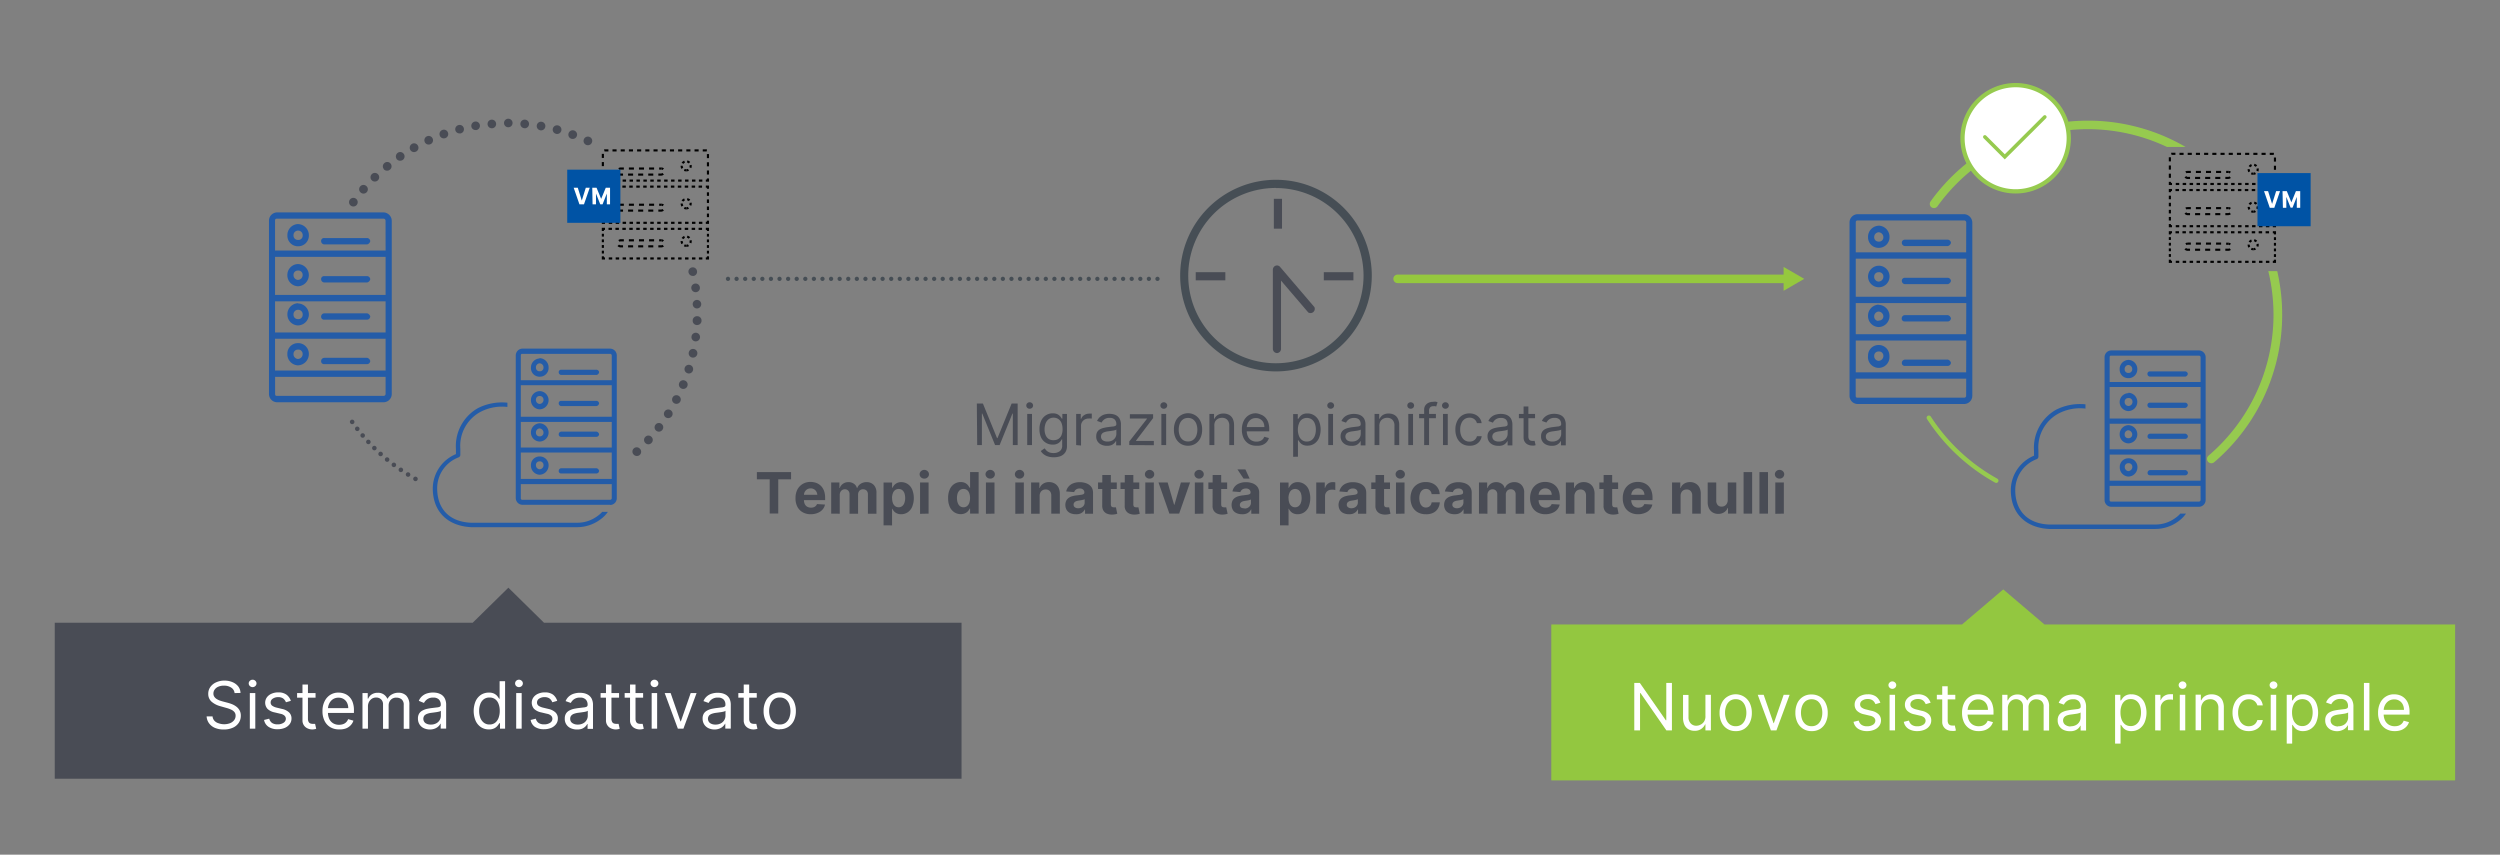 <svg xmlns="http://www.w3.org/2000/svg" xmlns:xlink="http://www.w3.org/1999/xlink" viewBox="0 0 585 200"><rect x="0" y="0" width="585" height="200" fill="#808080" stroke="none"/><defs><style>.cls-1,.cls-12,.cls-13,.cls-14,.cls-15,.cls-16,.cls-17,.cls-18,.cls-19,.cls-2,.cls-20,.cls-21,.cls-22,.cls-23,.cls-24,.cls-25,.cls-29,.cls-3{fill:none;}.cls-2{stroke:#464e55;}.cls-13,.cls-14,.cls-2,.cls-29,.cls-3{stroke-linecap:round;}.cls-2,.cls-3{stroke-linejoin:round;}.cls-2,.cls-29{stroke-dasharray:0 2.01;}.cls-3{stroke:#95c83e;stroke-width:2px;}.cls-4{fill:#95c83e;}.cls-5{fill:#494c55;}.cls-6{fill:#93c740;}.cls-7{fill:#fff;}.cls-8{fill:#96ca4f;}.cls-9{fill:#245ca8;fill-rule:evenodd;}.cls-10{clip-path:url(#clip-path);}.cls-11{clip-path:url(#clip-path-2);}.cls-12,.cls-13,.cls-14{stroke:#96ca4f;}.cls-13{stroke-width:0.85px;}.cls-14,.cls-29{stroke-width:1.06px;}.cls-15,.cls-16,.cls-17,.cls-18,.cls-19,.cls-20,.cls-21,.cls-22,.cls-23,.cls-24,.cls-25{stroke:#000;stroke-width:0.5px;}.cls-16{stroke-dasharray:0.81 0.81 0.81 0.81 0.81 0.81;}.cls-17{stroke-dasharray:0.66 0.66 0.66 0.66 0.66 0.66;}.cls-18{stroke-dasharray:0.83 0.83 0.83 0.83 0.83 0.83;}.cls-19{stroke-dasharray:0.96 0.96 0.96 0.96 0.96 0.96;}.cls-20{stroke-dasharray:1.18 1.18 1.18 1.18 1.18 1.18;}.cls-21{stroke-dasharray:0.62 0.62 0.62 0.62 0.62 0.62;}.cls-22{stroke-dasharray:1.18 1.18 1.18 1.18 1.18 1.18;}.cls-23{stroke-dasharray:0.62 0.62 0.62 0.62 0.62 0.62;}.cls-24{stroke-dasharray:1.18 1.18 1.18 1.18 1.18 1.18;}.cls-25{stroke-dasharray:0.62 0.62 0.62 0.62 0.62 0.62;}.cls-26{fill:#0053a5;}.cls-27{clip-path:url(#clip-path-3);}.cls-28{clip-path:url(#clip-path-4);}.cls-29{stroke:#494c55;}.cls-30{fill:#464e55;}</style><clipPath id="clip-path"><rect class="cls-1" x="492.48" y="82" width="23.64" height="36.54"/></clipPath><clipPath id="clip-path-2"><rect class="cls-1" x="432.81" y="50.12" width="28.74" height="44.42"/></clipPath><clipPath id="clip-path-3"><rect class="cls-1" x="120.69" y="81.58" width="23.64" height="36.54"/></clipPath><clipPath id="clip-path-4"><rect class="cls-1" x="62.93" y="49.7" width="28.74" height="44.42"/></clipPath></defs><g id="Migrate"><g id="_Cutover" data-name="*Cutover"><line class="cls-2" x1="170.35" y1="65.25" x2="271.72" y2="65.25"/><line class="cls-3" x1="327.04" y1="65.25" x2="418.17" y2="65.25"/><polygon class="cls-4" points="417.36 68.05 422.19 65.25 417.36 62.46 417.36 68.05"/><polygon class="cls-5" points="225 145.72 225 182.22 12.81 182.22 12.81 145.72 110.61 145.72 118.96 137.52 127.3 145.72 225 145.72"/><polygon class="cls-6" points="574.5 146.12 574.5 182.62 363 182.62 363 146.12 459.12 146.12 468.76 137.92 478.4 146.12 574.5 146.12"/><g id="Text_translations" data-name="Text translations"><g id="IT"><path class="cls-7" d="M391.23,159.8v11.11h-1.3l-6.05-8.73h-.11v8.73h-1.35V159.8h1.3l6.08,8.74h.11V159.8Z"/><path class="cls-7" d="M399.07,167.5v-4.92h1.28v8.33h-1.28V169.5H399a2.74,2.74,0,0,1-.91,1.07,2.62,2.62,0,0,1-1.57.44,2.78,2.78,0,0,1-1.39-.34,2.41,2.41,0,0,1-.95-1,4,4,0,0,1-.35-1.76v-5.29h1.28v5.2a2,2,0,0,0,.52,1.46,1.7,1.7,0,0,0,1.3.54,2.13,2.13,0,0,0,1-.25,2.1,2.1,0,0,0,.83-.74A2.25,2.25,0,0,0,399.07,167.5Z"/><path class="cls-7" d="M406.16,171.08a3.52,3.52,0,0,1-3.3-2,5,5,0,0,1-.48-2.26,5.09,5.09,0,0,1,.48-2.27,3.54,3.54,0,0,1,1.32-1.51,3.66,3.66,0,0,1,5.28,1.51,5.23,5.23,0,0,1,.47,2.27,5.15,5.15,0,0,1-.47,2.26,3.66,3.66,0,0,1-1.33,1.5A3.57,3.57,0,0,1,406.16,171.08Zm0-1.15a2.22,2.22,0,0,0,1.41-.44,2.57,2.57,0,0,0,.81-1.16,4.31,4.31,0,0,0,.27-1.55,4.39,4.39,0,0,0-.27-1.55,2.66,2.66,0,0,0-.81-1.17,2.16,2.16,0,0,0-1.41-.44,2.13,2.13,0,0,0-1.41.44,2.6,2.6,0,0,0-.82,1.17,4.39,4.39,0,0,0-.27,1.55,4.31,4.31,0,0,0,.27,1.55,2.51,2.51,0,0,0,.82,1.16A2.18,2.18,0,0,0,406.16,169.93Z"/><path class="cls-7" d="M418.77,162.58l-3.08,8.33h-1.3l-3.08-8.33h1.39l2.3,6.63h.08l2.3-6.63Z"/><path class="cls-7" d="M423.92,171.08a3.57,3.57,0,0,1-2-.54,3.66,3.66,0,0,1-1.33-1.5,5.15,5.15,0,0,1-.47-2.26,5.23,5.23,0,0,1,.47-2.27,3.51,3.51,0,0,1,3.3-2,3.71,3.71,0,0,1,2,.53,3.54,3.54,0,0,1,1.32,1.51,5.09,5.09,0,0,1,.48,2.27,5,5,0,0,1-.48,2.26,3.57,3.57,0,0,1-1.32,1.5A3.63,3.63,0,0,1,423.92,171.08Zm0-1.15a2.22,2.22,0,0,0,1.41-.44,2.59,2.59,0,0,0,.82-1.16,4.31,4.31,0,0,0,.27-1.55,4.39,4.39,0,0,0-.27-1.55,2.68,2.68,0,0,0-.82-1.17,2.48,2.48,0,0,0-2.82,0,2.68,2.68,0,0,0-.82,1.17,4.63,4.63,0,0,0-.26,1.55,4.54,4.54,0,0,0,.26,1.55,2.59,2.59,0,0,0,.82,1.16A2.22,2.22,0,0,0,423.92,169.93Z"/><path class="cls-7" d="M440,164.44l-1.15.33a2,2,0,0,0-.32-.56,1.55,1.55,0,0,0-.57-.46,2,2,0,0,0-.91-.18,2.21,2.21,0,0,0-1.27.35,1.05,1.05,0,0,0-.51.89.9.9,0,0,0,.35.75,2.74,2.74,0,0,0,1.08.46l1.24.31a3.32,3.32,0,0,1,1.66.83,1.91,1.91,0,0,1,.55,1.42,2.13,2.13,0,0,1-.41,1.28,2.64,2.64,0,0,1-1.14.89,4.13,4.13,0,0,1-1.7.33,3.8,3.8,0,0,1-2.11-.55,2.46,2.46,0,0,1-1.06-1.62l1.21-.3a1.71,1.71,0,0,0,.66,1,2.18,2.18,0,0,0,1.28.34,2.41,2.41,0,0,0,1.42-.38,1.13,1.13,0,0,0,.53-.92,1,1,0,0,0-.31-.73,1.92,1.92,0,0,0-.93-.44l-1.39-.33a3.32,3.32,0,0,1-1.68-.84,2,2,0,0,1-.53-1.44,2,2,0,0,1,.4-1.24,2.6,2.6,0,0,1,1.09-.85,3.73,3.73,0,0,1,1.57-.31A3.13,3.13,0,0,1,439,163,3,3,0,0,1,440,164.44Z"/><path class="cls-7" d="M442.81,161.19a.88.88,0,0,1-.64-.26.82.82,0,0,1,0-1.22.88.88,0,0,1,.64-.26.9.9,0,0,1,.64.26.82.82,0,0,1,0,1.22A.9.9,0,0,1,442.81,161.19Zm-.65,9.72v-8.33h1.28v8.33Z"/><path class="cls-7" d="M451.76,164.44l-1.15.33a2,2,0,0,0-.32-.56,1.55,1.55,0,0,0-.57-.46,2,2,0,0,0-.91-.18,2.19,2.19,0,0,0-1.27.35,1.05,1.05,0,0,0-.51.89.88.88,0,0,0,.35.75,2.74,2.74,0,0,0,1.08.46l1.24.31a3.32,3.32,0,0,1,1.66.83,1.91,1.91,0,0,1,.55,1.42,2.13,2.13,0,0,1-.41,1.28,2.64,2.64,0,0,1-1.14.89,4.13,4.13,0,0,1-1.7.33,3.8,3.8,0,0,1-2.11-.55,2.46,2.46,0,0,1-1.06-1.62l1.21-.3a1.71,1.71,0,0,0,.66,1,2.16,2.16,0,0,0,1.27.34,2.43,2.43,0,0,0,1.43-.38,1.13,1.13,0,0,0,.53-.92,1,1,0,0,0-.31-.73,1.92,1.92,0,0,0-.93-.44l-1.39-.33a3.32,3.32,0,0,1-1.68-.84,2,2,0,0,1-.53-1.44,2,2,0,0,1,.4-1.24,2.6,2.6,0,0,1,1.09-.85,3.73,3.73,0,0,1,1.57-.31,3.13,3.13,0,0,1,1.94.54A3,3,0,0,1,451.76,164.44Z"/><path class="cls-7" d="M457.54,162.58v1.08h-4.32v-1.08Zm-3.06-2h1.28v7.94a1.59,1.59,0,0,0,.16.81.79.79,0,0,0,.41.36,1.61,1.61,0,0,0,.54.09,1.58,1.58,0,0,0,.34,0l.22,0,.26,1.15a2.86,2.86,0,0,1-.36.1,2.54,2.54,0,0,1-.59,0,2.44,2.44,0,0,1-1.06-.23,2,2,0,0,1-.86-.71,2,2,0,0,1-.34-1.2Z"/><path class="cls-7" d="M463,171.08a3.88,3.88,0,0,1-2.08-.54,3.53,3.53,0,0,1-1.34-1.49,5.09,5.09,0,0,1-.46-2.24,5.18,5.18,0,0,1,.46-2.26,3.6,3.6,0,0,1,1.32-1.53,3.5,3.5,0,0,1,2-.55,4,4,0,0,1,1.28.21,3.19,3.19,0,0,1,1.16.71,3.38,3.38,0,0,1,.83,1.28,5.56,5.56,0,0,1,.31,2v.54h-6.42v-1.1h5.12a2.85,2.85,0,0,0-.28-1.26,2.1,2.1,0,0,0-.8-.87,2.15,2.15,0,0,0-1.2-.32,2.3,2.3,0,0,0-1.32.37,2.54,2.54,0,0,0-.86,1,2.84,2.84,0,0,0-.3,1.29V167a3.54,3.54,0,0,0,.33,1.6,2.38,2.38,0,0,0,.92,1,2.62,2.62,0,0,0,1.36.34,2.9,2.9,0,0,0,.91-.14,2.07,2.07,0,0,0,.71-.44,1.9,1.9,0,0,0,.46-.72l1.24.34a2.74,2.74,0,0,1-.66,1.11,3.36,3.36,0,0,1-1.14.74A4.29,4.29,0,0,1,463,171.08Z"/><path class="cls-7" d="M468.52,170.91v-8.33h1.23v1.3h.11a2.11,2.11,0,0,1,.84-1,2.52,2.52,0,0,1,1.4-.37,2.38,2.38,0,0,1,1.37.37,2.47,2.47,0,0,1,.86,1h.09a2.38,2.38,0,0,1,1-1,2.87,2.87,0,0,1,1.53-.38,2.51,2.51,0,0,1,1.83.69,3,3,0,0,1,.71,2.17v5.58h-1.28v-5.58a1.61,1.61,0,0,0-.5-1.32,1.91,1.91,0,0,0-1.19-.39,1.71,1.71,0,0,0-1.36.53,1.85,1.85,0,0,0-.49,1.33v5.43h-1.3V165.2a1.51,1.51,0,0,0-.46-1.15,1.66,1.66,0,0,0-1.19-.43,1.81,1.81,0,0,0-.93.26,2,2,0,0,0-.69.74,2.11,2.11,0,0,0-.26,1.08v5.21Z"/><path class="cls-7" d="M484.32,171.1a3.37,3.37,0,0,1-1.44-.3,2.41,2.41,0,0,1-1-.87,2.43,2.43,0,0,1-.38-1.39,2.12,2.12,0,0,1,.28-1.16,2,2,0,0,1,.75-.71,4.36,4.36,0,0,1,1.05-.38c.38-.08.76-.15,1.15-.2l1.23-.15a1.71,1.71,0,0,0,.7-.18.44.44,0,0,0,.22-.43v0a1.72,1.72,0,0,0-.44-1.25,1.76,1.76,0,0,0-1.32-.45,2.3,2.3,0,0,0-1.44.41,2.38,2.38,0,0,0-.73.85l-1.21-.43a2.84,2.84,0,0,1,.87-1.19,3.24,3.24,0,0,1,1.19-.59,4.75,4.75,0,0,1,1.28-.17,5.47,5.47,0,0,1,.92.09,2.91,2.91,0,0,1,1,.39,2.24,2.24,0,0,1,.81.88,3.27,3.27,0,0,1,.33,1.59v5.49h-1.28v-1.13h-.07a2.21,2.21,0,0,1-.43.58,2.46,2.46,0,0,1-.81.52A3,3,0,0,1,484.32,171.1Zm.2-1.15a2.55,2.55,0,0,0,1.28-.3,2,2,0,0,0,.79-.77,1.94,1.94,0,0,0,.27-1v-1.17a.79.79,0,0,1-.36.17,4.26,4.26,0,0,1-.63.14l-.68.1-.54.07a4.91,4.91,0,0,0-.93.2,1.7,1.7,0,0,0-.7.43,1.28,1.28,0,0,0,.23,1.78A2.19,2.19,0,0,0,484.52,170Z"/><path class="cls-7" d="M494.93,174V162.58h1.24v1.32h.15c.09-.15.22-.33.39-.56a2.24,2.24,0,0,1,.73-.6,2.58,2.58,0,0,1,1.29-.27,3.31,3.31,0,0,1,1.85.52,3.47,3.47,0,0,1,1.25,1.49,6,6,0,0,1,0,4.57,3.49,3.49,0,0,1-1.24,1.5,3.3,3.3,0,0,1-1.84.53,2.63,2.63,0,0,1-1.29-.27,2.3,2.3,0,0,1-.74-.61,6.26,6.26,0,0,1-.4-.58h-.11V174Zm1.26-7.29a4.7,4.7,0,0,0,.27,1.66,2.6,2.6,0,0,0,.81,1.13,2.16,2.16,0,0,0,1.3.4,2.08,2.08,0,0,0,1.35-.43,2.51,2.51,0,0,0,.81-1.15,4.57,4.57,0,0,0,.27-1.61,4.69,4.69,0,0,0-.26-1.59,2.52,2.52,0,0,0-.81-1.12,2.14,2.14,0,0,0-1.36-.41,2.16,2.16,0,0,0-1.31.39,2.41,2.41,0,0,0-.8,1.1A4.49,4.49,0,0,0,496.19,166.74Z"/><path class="cls-7" d="M504.31,170.91v-8.33h1.24v1.25h.09a2,2,0,0,1,.82-1,2.41,2.41,0,0,1,1.34-.38h.36l.32,0v1.3l-.3-.05a2.45,2.45,0,0,0-.48,0,2.4,2.4,0,0,0-1.09.25,1.92,1.92,0,0,0-.74.7,1.8,1.8,0,0,0-.28,1v5.28Z"/><path class="cls-7" d="M510.72,161.19a.9.9,0,0,1-.64-.26.82.82,0,0,1,0-1.22.9.9,0,0,1,.64-.26.92.92,0,0,1,.65.26.85.85,0,0,1,0,1.22A.92.92,0,0,1,510.72,161.19Zm-.65,9.72v-8.33h1.28v8.33Z"/><path class="cls-7" d="M515.05,165.89v5h-1.28v-8.33H515v1.3h.11a2.34,2.34,0,0,1,.89-1,2.83,2.83,0,0,1,1.54-.38,3.08,3.08,0,0,1,1.48.34,2.35,2.35,0,0,1,1,1,3.83,3.83,0,0,1,.36,1.76v5.3h-1.28V165.7a2.14,2.14,0,0,0-.51-1.53,1.81,1.81,0,0,0-1.4-.55,2.32,2.32,0,0,0-1.1.26,1.88,1.88,0,0,0-.75.78A2.49,2.49,0,0,0,515.05,165.89Z"/><path class="cls-7" d="M526.17,171.08a3.7,3.7,0,0,1-2-.55,3.61,3.61,0,0,1-1.3-1.53,5.21,5.21,0,0,1-.46-2.22,5.16,5.16,0,0,1,.47-2.24,3.63,3.63,0,0,1,1.32-1.52,3.5,3.5,0,0,1,2-.55,3.84,3.84,0,0,1,1.58.32,3.08,3.08,0,0,1,1.16.91,2.82,2.82,0,0,1,.55,1.37h-1.27a2,2,0,0,0-.65-1,2,2,0,0,0-1.35-.44,2.29,2.29,0,0,0-1.31.38,2.56,2.56,0,0,0-.87,1.09,4,4,0,0,0-.32,1.65,4.34,4.34,0,0,0,.31,1.68,2.44,2.44,0,0,0,.87,1.11,2.18,2.18,0,0,0,1.32.4,2.37,2.37,0,0,0,.9-.17,1.86,1.86,0,0,0,.69-.5,2.08,2.08,0,0,0,.41-.78h1.27a3,3,0,0,1-.53,1.32,3,3,0,0,1-1.12.93A3.64,3.64,0,0,1,526.17,171.08Z"/><path class="cls-7" d="M532,161.19a.92.92,0,0,1-.65-.26.85.85,0,0,1,0-1.22.92.92,0,0,1,.65-.26.9.9,0,0,1,.64.26.82.82,0,0,1,0,1.22A.9.9,0,0,1,532,161.19Zm-.65,9.72v-8.33h1.28v8.33Z"/><path class="cls-7" d="M535.09,174V162.58h1.23v1.32h.15l.4-.56a2.3,2.3,0,0,1,.72-.6,2.63,2.63,0,0,1,1.29-.27,3.34,3.34,0,0,1,1.86.52,3.54,3.54,0,0,1,1.25,1.49,6,6,0,0,1,0,4.57,3.51,3.51,0,0,1-1.25,1.5,3.26,3.26,0,0,1-1.84.53,2.62,2.62,0,0,1-1.28-.27,2.3,2.3,0,0,1-.74-.61,6.67,6.67,0,0,1-.41-.58h-.1V174Zm1.25-7.29a4.69,4.69,0,0,0,.28,1.66,2.45,2.45,0,0,0,.81,1.13,2.14,2.14,0,0,0,1.3.4,2.07,2.07,0,0,0,1.34-.43,2.6,2.6,0,0,0,.82-1.15,4.57,4.57,0,0,0,.27-1.61,4.46,4.46,0,0,0-.27-1.59,2.52,2.52,0,0,0-.81-1.12,2.41,2.41,0,0,0-2.66,0,2.34,2.34,0,0,0-.8,1.1A4.28,4.28,0,0,0,536.34,166.74Z"/><path class="cls-7" d="M546.92,171.1a3.37,3.37,0,0,1-1.44-.3,2.41,2.41,0,0,1-1-.87,2.43,2.43,0,0,1-.38-1.39,2.12,2.12,0,0,1,.28-1.16,2,2,0,0,1,.75-.71,4.36,4.36,0,0,1,1-.38c.38-.08.76-.15,1.15-.2l1.23-.15a1.71,1.71,0,0,0,.7-.18.46.46,0,0,0,.22-.43v0A1.72,1.72,0,0,0,549,164a1.76,1.76,0,0,0-1.32-.45,2.3,2.3,0,0,0-1.44.41,2.38,2.38,0,0,0-.73.85l-1.21-.43a2.84,2.84,0,0,1,.87-1.19,3.24,3.24,0,0,1,1.19-.59,4.75,4.75,0,0,1,1.28-.17,5.57,5.57,0,0,1,.92.09,2.91,2.91,0,0,1,1,.39,2.24,2.24,0,0,1,.81.88,3.27,3.27,0,0,1,.33,1.59v5.49h-1.28v-1.13h-.07a2.21,2.21,0,0,1-.43.58,2.46,2.46,0,0,1-.81.52A3,3,0,0,1,546.92,171.1Zm.2-1.15a2.55,2.55,0,0,0,1.28-.3,2,2,0,0,0,.79-.77,1.94,1.94,0,0,0,.27-1v-1.17a.79.79,0,0,1-.36.17,4.26,4.26,0,0,1-.63.14l-.68.1-.54.07a4.91,4.91,0,0,0-.93.2,1.7,1.7,0,0,0-.7.43,1.28,1.28,0,0,0,.23,1.78A2.19,2.19,0,0,0,547.12,170Z"/><path class="cls-7" d="M554.44,159.8v11.11h-1.28V159.8Z"/><path class="cls-7" d="M560.35,171.08a3.88,3.88,0,0,1-2.08-.54,3.53,3.53,0,0,1-1.34-1.49,5.09,5.09,0,0,1-.46-2.24,5.18,5.18,0,0,1,.46-2.26,3.6,3.6,0,0,1,1.32-1.53,3.5,3.5,0,0,1,2-.55,4,4,0,0,1,1.28.21,3.19,3.19,0,0,1,1.16.71,3.38,3.38,0,0,1,.83,1.28,5.34,5.34,0,0,1,.31,2v.54h-6.42v-1.1h5.12a2.85,2.85,0,0,0-.28-1.26,2.1,2.1,0,0,0-.8-.87,2.15,2.15,0,0,0-1.2-.32,2.3,2.3,0,0,0-1.32.37,2.54,2.54,0,0,0-.86,1,2.84,2.84,0,0,0-.29,1.29V167a3.54,3.54,0,0,0,.32,1.6,2.38,2.38,0,0,0,.92,1,2.62,2.62,0,0,0,1.36.34,2.9,2.9,0,0,0,.91-.14,2,2,0,0,0,.71-.44,1.9,1.9,0,0,0,.46-.72l1.24.34a2.74,2.74,0,0,1-.66,1.11,3.36,3.36,0,0,1-1.14.74A4.29,4.29,0,0,1,560.35,171.08Z"/><path class="cls-5" d="M228.58,94.43H230l3.3,8.07h.12l3.3-8.07h1.41v9.72H237V96.77h-.09l-3,7.38h-1.06l-3-7.38h-.09v7.38h-1.1Z"/><path class="cls-5" d="M240.94,95.65a.82.82,0,0,1-.56-.22.75.75,0,0,1,0-1.08.78.78,0,0,1,.56-.22.8.8,0,0,1,.57.22.75.75,0,0,1,0,1.08A.85.85,0,0,1,240.94,95.65Zm-.57,8.5V96.86h1.12v7.29Z"/><path class="cls-5" d="M246.55,107a4.11,4.11,0,0,1-1.39-.21,3,3,0,0,1-1-.54,2.9,2.9,0,0,1-.62-.71l.89-.63.39.46a2,2,0,0,0,.64.45,2.45,2.45,0,0,0,1.06.19,2.34,2.34,0,0,0,1.46-.43,1.55,1.55,0,0,0,.57-1.33V102.8h-.09a5.35,5.35,0,0,1-.35.5,2,2,0,0,1-.65.51,2.38,2.38,0,0,1-1.13.23,3,3,0,0,1-1.58-.42,2.9,2.9,0,0,1-1.11-1.21,4.28,4.28,0,0,1-.4-1.94,4.52,4.52,0,0,1,.39-2,3,3,0,0,1,1.1-1.29,2.87,2.87,0,0,1,1.62-.46,2.38,2.38,0,0,1,1.13.23,2.23,2.23,0,0,1,.65.53c.15.2.26.36.35.49h.11V96.86h1.08v7.5a2.57,2.57,0,0,1-.42,1.53,2.43,2.43,0,0,1-1.14.87A4.5,4.5,0,0,1,246.55,107Zm0-4a2,2,0,0,0,1.14-.31,1.9,1.9,0,0,0,.71-.88,3.64,3.64,0,0,0,.24-1.39,4,4,0,0,0-.23-1.39,2.07,2.07,0,0,0-.71-.94,1.87,1.87,0,0,0-1.15-.35,1.83,1.83,0,0,0-1.18.37,2.24,2.24,0,0,0-.71,1,3.9,3.9,0,0,0-.23,1.35,3.48,3.48,0,0,0,.24,1.34,2,2,0,0,0,.71.91A2,2,0,0,0,246.51,103Z"/><path class="cls-5" d="M251.82,104.15V96.86h1.08V98H253a1.69,1.69,0,0,1,.72-.87,2.09,2.09,0,0,1,1.18-.34h.3l.28,0v1.14l-.25,0a3,3,0,0,0-.43,0,2,2,0,0,0-.95.22,1.73,1.73,0,0,0-.65.61,1.64,1.64,0,0,0-.24.88v4.61Z"/><path class="cls-5" d="M259,104.32a2.83,2.83,0,0,1-1.25-.26,2,2,0,0,1-1.23-2,1.91,1.91,0,0,1,.24-1,1.78,1.78,0,0,1,.66-.62,3.35,3.35,0,0,1,.92-.33,8.54,8.54,0,0,1,1-.18l1.08-.13a1.46,1.46,0,0,0,.6-.16.4.4,0,0,0,.2-.38v0a1.49,1.49,0,0,0-.39-1.1,1.58,1.58,0,0,0-1.15-.38,2,2,0,0,0-1.26.35,2,2,0,0,0-.64.75l-1.06-.38a2.52,2.52,0,0,1,.76-1,2.83,2.83,0,0,1,1-.52,4.37,4.37,0,0,1,1.12-.15,5.25,5.25,0,0,1,.81.08,2.86,2.86,0,0,1,.89.34,2,2,0,0,1,.71.77,2.9,2.9,0,0,1,.29,1.39v4.8h-1.12v-1h-.06a2.13,2.13,0,0,1-.38.5,2.08,2.08,0,0,1-.71.46A2.64,2.64,0,0,1,259,104.32Zm.18-1a2.29,2.29,0,0,0,1.12-.26,1.88,1.88,0,0,0,.69-.68,1.68,1.68,0,0,0,.24-.87v-1a.63.63,0,0,1-.31.15,3.91,3.91,0,0,1-.56.12l-.6.09-.47.06a4,4,0,0,0-.81.18,1.37,1.37,0,0,0-.61.37,1,1,0,0,0-.23.68,1,1,0,0,0,.43.88A1.91,1.91,0,0,0,259.18,103.32Z"/><path class="cls-5" d="M264.25,104.15v-.85L268.39,98v-.07h-4v-1h5.44v.9l-4,5.27v.08H270v1Z"/><path class="cls-5" d="M272.33,95.65a.8.8,0,0,1-.56-.22.73.73,0,0,1,0-1.08.82.82,0,0,1,1.12,0,.73.73,0,0,1,0,1.08A.8.8,0,0,1,272.33,95.65Zm-.57,8.5V96.86h1.12v7.29Z"/><path class="cls-5" d="M278,104.3a3.09,3.09,0,0,1-1.73-.47,3.15,3.15,0,0,1-1.16-1.31,4.36,4.36,0,0,1-.41-2,4.42,4.42,0,0,1,.41-2,3.12,3.12,0,0,1,1.16-1.32,3.2,3.2,0,0,1,4.62,1.32,4.56,4.56,0,0,1,.41,2,4.5,4.5,0,0,1-.41,2,3.22,3.22,0,0,1-1.16,1.31A3.12,3.12,0,0,1,278,104.3Zm0-1a1.89,1.89,0,0,0,1.23-.39,2.21,2.21,0,0,0,.72-1,3.94,3.94,0,0,0,.23-1.35,4.06,4.06,0,0,0-.23-1.37,2.29,2.29,0,0,0-.72-1,1.89,1.89,0,0,0-1.23-.39,1.94,1.94,0,0,0-1.24.39,2.27,2.27,0,0,0-.71,1,3.83,3.83,0,0,0-.23,1.37,3.72,3.72,0,0,0,.23,1.35,2.19,2.19,0,0,0,.71,1A1.94,1.94,0,0,0,278,103.3Z"/><path class="cls-5" d="M284.16,99.77v4.38H283V96.86h1.08V98h.09a2,2,0,0,1,.78-.89,2.41,2.41,0,0,1,1.35-.34,2.67,2.67,0,0,1,1.29.3,2.07,2.07,0,0,1,.87.91,3.49,3.49,0,0,1,.31,1.54v4.63h-1.12V99.6a1.87,1.87,0,0,0-.45-1.34,1.59,1.59,0,0,0-1.22-.49,1.9,1.9,0,0,0-1,.24,1.61,1.61,0,0,0-.66.68A2.21,2.21,0,0,0,284.16,99.77Z"/><path class="cls-5" d="M294,104.3a3.38,3.38,0,0,1-1.81-.46,3.13,3.13,0,0,1-1.18-1.31,4.5,4.5,0,0,1-.41-2,4.56,4.56,0,0,1,.41-2,3.28,3.28,0,0,1,1.15-1.34,3.1,3.1,0,0,1,1.73-.48A3.34,3.34,0,0,1,295,97a2.71,2.71,0,0,1,1,.61,3,3,0,0,1,.73,1.13,4.72,4.72,0,0,1,.27,1.71v.48h-5.62v-1h4.48a2.44,2.44,0,0,0-.24-1.1,1.88,1.88,0,0,0-1.75-1,2,2,0,0,0-1.16.33A2.31,2.31,0,0,0,292,99a2.57,2.57,0,0,0-.26,1.13v.65a3.07,3.07,0,0,0,.29,1.39,2,2,0,0,0,.8.87,2.31,2.31,0,0,0,1.19.3,2.28,2.28,0,0,0,.8-.13,1.58,1.58,0,0,0,.62-.38,1.7,1.7,0,0,0,.4-.63l1.08.3a2.33,2.33,0,0,1-.57,1,2.65,2.65,0,0,1-1,.64A3.5,3.5,0,0,1,294,104.3Z"/><path class="cls-5" d="M302.6,106.89v-10h1.08V98h.13c.09-.13.2-.29.35-.49a2.26,2.26,0,0,1,.63-.53,2.41,2.41,0,0,1,1.13-.23,2.83,2.83,0,0,1,1.62.46,3.06,3.06,0,0,1,1.1,1.3,5.32,5.32,0,0,1,0,4,3.08,3.08,0,0,1-1.09,1.31,2.84,2.84,0,0,1-1.61.46,2.25,2.25,0,0,1-1.12-.23,2,2,0,0,1-.65-.54,5.75,5.75,0,0,1-.36-.5h-.09v3.86Zm1.1-6.38a4,4,0,0,0,.24,1.45,2.14,2.14,0,0,0,.71,1,1.81,1.81,0,0,0,1.14.36,1.86,1.86,0,0,0,1.17-.37,2.26,2.26,0,0,0,.71-1,3.93,3.93,0,0,0,.24-1.41,3.83,3.83,0,0,0-.23-1.39,2.17,2.17,0,0,0-.71-1,2.07,2.07,0,0,0-2.33,0,2.11,2.11,0,0,0-.7,1A3.89,3.89,0,0,0,303.7,100.51Z"/><path class="cls-5" d="M311.38,95.65a.8.8,0,0,1-.56-.22.73.73,0,0,1,0-1.08.76.76,0,0,1,.56-.22.78.78,0,0,1,.56.22.73.73,0,0,1,0,1.08A.82.82,0,0,1,311.38,95.65Zm-.57,8.5V96.86h1.12v7.29Z"/><path class="cls-5" d="M316.19,104.32a2.9,2.9,0,0,1-1.26-.26,2.2,2.2,0,0,1-.89-.76,2.11,2.11,0,0,1-.34-1.22,1.91,1.91,0,0,1,.25-1,1.71,1.71,0,0,1,.66-.62,3.4,3.4,0,0,1,.91-.33,8.92,8.92,0,0,1,1-.18l1.08-.13a1.51,1.51,0,0,0,.61-.16.39.39,0,0,0,.19-.38v0a1.53,1.53,0,0,0-.38-1.1,1.6,1.6,0,0,0-1.16-.38,2,2,0,0,0-1.25.35,1.92,1.92,0,0,0-.64.75l-1.07-.38a2.61,2.61,0,0,1,.76-1,2.87,2.87,0,0,1,1.05-.52,4.37,4.37,0,0,1,1.12-.15,5,5,0,0,1,.8.08,2.69,2.69,0,0,1,.89.34,2,2,0,0,1,.72.77,2.91,2.91,0,0,1,.28,1.39v4.8h-1.12v-1h-.06a1.88,1.88,0,0,1-.38.5,2,2,0,0,1-.7.46A2.71,2.71,0,0,1,316.19,104.32Zm.17-1a2.26,2.26,0,0,0,1.12-.26,1.83,1.83,0,0,0,.7-.68,1.77,1.77,0,0,0,.23-.87v-1a.59.59,0,0,1-.31.15,3.49,3.49,0,0,1-.55.12l-.6.09-.47.06a4,4,0,0,0-.82.18,1.49,1.49,0,0,0-.61.37,1.11,1.11,0,0,0,.21,1.56A1.9,1.9,0,0,0,316.36,103.32Z"/><path class="cls-5" d="M322.77,99.77v4.38h-1.12V96.86h1.08V98h.1a2,2,0,0,1,.77-.89,2.41,2.41,0,0,1,1.35-.34,2.71,2.71,0,0,1,1.3.3,2.05,2.05,0,0,1,.86.91,3.35,3.35,0,0,1,.31,1.54v4.63H326.3V99.6a1.87,1.87,0,0,0-.45-1.34,1.59,1.59,0,0,0-1.22-.49,1.9,1.9,0,0,0-1,.24,1.61,1.61,0,0,0-.66.68A2.21,2.21,0,0,0,322.77,99.77Z"/><path class="cls-5" d="M330.1,95.65a.84.84,0,0,1-.56-.22.75.75,0,0,1,0-1.08.84.84,0,0,1,1.13,0,.75.75,0,0,1,0,1.08A.85.85,0,0,1,330.1,95.65Zm-.56,8.5V96.86h1.11v7.29Z"/><path class="cls-5" d="M336,96.86v1h-3.93v-1Zm-2.75,7.29V95.86a1.76,1.76,0,0,1,.29-1,1.92,1.92,0,0,1,.76-.62,2.46,2.46,0,0,1,1-.21A3.07,3.07,0,0,1,336,94a3.49,3.49,0,0,1,.39.13l-.32,1-.24-.08a2,2,0,0,0-.39,0,1,1,0,0,0-.8.28,1.23,1.23,0,0,0-.24.82v8Z"/><path class="cls-5" d="M338.23,95.65a.8.8,0,0,1-.56-.22.73.73,0,0,1,0-1.08.76.76,0,0,1,.56-.22.78.78,0,0,1,.56.22.73.73,0,0,1,0,1.08A.82.82,0,0,1,338.23,95.65Zm-.57,8.5V96.86h1.12v7.29Z"/><path class="cls-5" d="M343.86,104.3a3.19,3.19,0,0,1-1.77-.48,3.22,3.22,0,0,1-1.14-1.33,4.64,4.64,0,0,1-.39-1.94,4.42,4.42,0,0,1,.41-2,3.22,3.22,0,0,1,1.14-1.33,3.12,3.12,0,0,1,1.73-.48,3.24,3.24,0,0,1,1.38.28,2.7,2.7,0,0,1,1,.8,2.46,2.46,0,0,1,.48,1.2H345.6a1.7,1.7,0,0,0-1.74-1.28,2,2,0,0,0-1.15.34,2.22,2.22,0,0,0-.76,1,3.56,3.56,0,0,0-.27,1.44,3.71,3.71,0,0,0,.26,1.47,2.27,2.27,0,0,0,.76,1,2,2,0,0,0,1.16.35,2,2,0,0,0,.79-.15,1.67,1.67,0,0,0,.6-.44,1.53,1.53,0,0,0,.35-.68h1.12a2.67,2.67,0,0,1-.46,1.16,2.64,2.64,0,0,1-1,.81A3.12,3.12,0,0,1,343.86,104.3Z"/><path class="cls-5" d="M350.57,104.32a2.9,2.9,0,0,1-1.26-.26,2.23,2.23,0,0,1-.9-.76,2.18,2.18,0,0,1-.33-1.22,1.82,1.82,0,0,1,.25-1,1.64,1.64,0,0,1,.66-.62,3.28,3.28,0,0,1,.91-.33,8.92,8.92,0,0,1,1-.18l1.08-.13a1.51,1.51,0,0,0,.61-.16.39.39,0,0,0,.19-.38v0a1.53,1.53,0,0,0-.38-1.1,1.6,1.6,0,0,0-1.16-.38,2,2,0,0,0-1.26.35,2.11,2.11,0,0,0-.64.75l-1.06-.38a2.52,2.52,0,0,1,.76-1,2.87,2.87,0,0,1,1.05-.52,4.3,4.3,0,0,1,1.11-.15,5,5,0,0,1,.81.08,2.77,2.77,0,0,1,.89.34,2,2,0,0,1,.71.77,2.9,2.9,0,0,1,.29,1.39v4.8h-1.12v-1h-.06a1.88,1.88,0,0,1-.38.5,2,2,0,0,1-.7.46A2.71,2.71,0,0,1,350.57,104.32Zm.17-1a2.26,2.26,0,0,0,1.12-.26,1.74,1.74,0,0,0,.69-.68,1.68,1.68,0,0,0,.24-.87v-1a.59.59,0,0,1-.31.15,3.76,3.76,0,0,1-.55.12l-.6.09-.48.06a4,4,0,0,0-.81.18,1.43,1.43,0,0,0-.61.37,1.11,1.11,0,0,0,.21,1.56A1.88,1.88,0,0,0,350.74,103.32Z"/><path class="cls-5" d="M359.2,96.86v1h-3.78v-1Zm-2.68-1.74h1.12v6.94a1.43,1.43,0,0,0,.14.71.7.7,0,0,0,.36.32,1.45,1.45,0,0,0,.47.08,1.26,1.26,0,0,0,.3,0l.19,0,.23,1-.32.09a2.4,2.4,0,0,1-.52,0,2.17,2.17,0,0,1-.92-.21,1.68,1.68,0,0,1-.75-.62,1.76,1.76,0,0,1-.3-1Z"/><path class="cls-5" d="M363.1,104.32a2.87,2.87,0,0,1-1.26-.26,2,2,0,0,1-1.23-2,1.82,1.82,0,0,1,.25-1,1.64,1.64,0,0,1,.66-.62,3.28,3.28,0,0,1,.91-.33,8.54,8.54,0,0,1,1-.18l1.08-.13a1.46,1.46,0,0,0,.6-.16.4.4,0,0,0,.2-.38v0a1.53,1.53,0,0,0-.38-1.1,1.6,1.6,0,0,0-1.16-.38,2,2,0,0,0-1.9,1.1l-1.06-.38a2.52,2.52,0,0,1,.76-1,2.91,2.91,0,0,1,1-.52,4.43,4.43,0,0,1,1.12-.15,5,5,0,0,1,.81.08,2.77,2.77,0,0,1,.89.34,2,2,0,0,1,.71.77,2.9,2.9,0,0,1,.29,1.39v4.8h-1.12v-1h-.06a2.13,2.13,0,0,1-.38.5,2.08,2.08,0,0,1-.71.46A2.63,2.63,0,0,1,363.1,104.32Zm.17-1a2.29,2.29,0,0,0,1.12-.26,1.74,1.74,0,0,0,.69-.68,1.68,1.68,0,0,0,.24-.87v-1a.59.59,0,0,1-.31.15,3.76,3.76,0,0,1-.55.12l-.61.09-.47.06a4,4,0,0,0-.81.18,1.43,1.43,0,0,0-.61.37,1,1,0,0,0-.23.68,1,1,0,0,0,.43.88A1.91,1.91,0,0,0,363.27,103.32Z"/><path class="cls-5" d="M177.11,112.16v-1.69h8v1.69h-3v8h-2v-8Z"/><path class="cls-5" d="M189.76,120.33a3.8,3.8,0,0,1-1.93-.46,3.14,3.14,0,0,1-1.25-1.3,4.26,4.26,0,0,1-.43-2,4.31,4.31,0,0,1,.43-2,3.36,3.36,0,0,1,1.24-1.32,3.53,3.53,0,0,1,1.86-.48A4,4,0,0,1,191,113a3.16,3.16,0,0,1,1.09.69,3.33,3.33,0,0,1,.73,1.16,4.72,4.72,0,0,1,.26,1.63v.55H187v-1.25h4.25A1.67,1.67,0,0,0,191,115a1.33,1.33,0,0,0-.53-.52,1.5,1.5,0,0,0-.77-.2,1.54,1.54,0,0,0-1.57,1.56v1.2a1.93,1.93,0,0,0,.2.93,1.4,1.4,0,0,0,.57.61,1.76,1.76,0,0,0,.88.21,2,2,0,0,0,.61-.09,1.29,1.29,0,0,0,.48-.29,1.21,1.21,0,0,0,.31-.46l1.87.12a2.58,2.58,0,0,1-.58,1.17,2.86,2.86,0,0,1-1.13.78A4.16,4.16,0,0,1,189.76,120.33Z"/><path class="cls-5" d="M194.5,120.19V112.9h1.92v1.29h.09a2,2,0,0,1,.76-1,2.19,2.19,0,0,1,1.27-.37,2.12,2.12,0,0,1,1.27.38,1.72,1.72,0,0,1,.71,1h.07a2,2,0,0,1,.81-1,2.54,2.54,0,0,1,1.39-.38,2.25,2.25,0,0,1,1.66.65,2.54,2.54,0,0,1,.64,1.84v4.9h-2v-4.51a1.23,1.23,0,0,0-.32-.91,1.16,1.16,0,0,0-.81-.3,1.1,1.1,0,0,0-.86.35,1.36,1.36,0,0,0-.31.92v4.45h-2v-4.55a1.18,1.18,0,0,0-.3-.85,1.08,1.08,0,0,0-.81-.32,1.13,1.13,0,0,0-.6.17,1.22,1.22,0,0,0-.43.47,1.54,1.54,0,0,0-.15.7v4.38Z"/><path class="cls-5" d="M206.75,122.92v-10h2v1.22h.09a3,3,0,0,1,.39-.6,2.15,2.15,0,0,1,.66-.51,2.28,2.28,0,0,1,1-.21,2.73,2.73,0,0,1,1.47.42,2.89,2.89,0,0,1,1.07,1.25,5.49,5.49,0,0,1,0,4.14,2.92,2.92,0,0,1-1.06,1.27,2.77,2.77,0,0,1-1.5.43,2.31,2.31,0,0,1-1-.2,2,2,0,0,1-.67-.49,2.61,2.61,0,0,1-.4-.6h-.06v3.9Zm2-6.38a3.29,3.29,0,0,0,.18,1.14,1.66,1.66,0,0,0,.52.75,1.29,1.29,0,0,0,.83.27,1.27,1.27,0,0,0,.83-.27,1.67,1.67,0,0,0,.52-.76,3.27,3.27,0,0,0,.18-1.13,3.41,3.41,0,0,0-.17-1.11,1.66,1.66,0,0,0-.52-.75,1.45,1.45,0,0,0-1.67,0,1.63,1.63,0,0,0-.52.74A3.23,3.23,0,0,0,208.73,116.54Z"/><path class="cls-5" d="M216.29,112a1.12,1.12,0,0,1-.78-.3,1,1,0,0,1-.32-.73,1,1,0,0,1,.32-.71,1.12,1.12,0,0,1,1.55,0,1,1,0,0,1,.32.71,1,1,0,0,1-.32.73A1.1,1.1,0,0,1,216.29,112Zm-1,8.23V112.9h2v7.29Z"/><path class="cls-5" d="M224.82,120.31a2.79,2.79,0,0,1-1.5-.43,3,3,0,0,1-1.07-1.27,4.85,4.85,0,0,1-.39-2.06,4.73,4.73,0,0,1,.41-2.08,2.89,2.89,0,0,1,1.07-1.25,2.74,2.74,0,0,1,1.48-.42,2.26,2.26,0,0,1,1,.21,2.15,2.15,0,0,1,.66.51,3,3,0,0,1,.39.6H227v-3.65h2v9.72h-2V119h-.08a3,3,0,0,1-.4.6,2,2,0,0,1-.67.49A2.35,2.35,0,0,1,224.82,120.31Zm.64-1.61a1.29,1.29,0,0,0,.83-.27,1.74,1.74,0,0,0,.52-.75,3.29,3.29,0,0,0,.18-1.14,3.23,3.23,0,0,0-.18-1.13,1.63,1.63,0,0,0-.52-.74,1.35,1.35,0,0,0-.83-.26,1.32,1.32,0,0,0-.84.27,1.66,1.66,0,0,0-.52.75,3.41,3.41,0,0,0-.17,1.11,3.27,3.27,0,0,0,.18,1.13,1.73,1.73,0,0,0,.51.76A1.32,1.32,0,0,0,225.46,118.7Z"/><path class="cls-5" d="M231.71,112a1.08,1.08,0,0,1-.77-.3,1,1,0,0,1-.33-.73.93.93,0,0,1,.33-.71,1.11,1.11,0,0,1,1.54,0,.92.92,0,0,1,.32.71.94.94,0,0,1-.32.73A1.08,1.08,0,0,1,231.71,112Zm-1,8.23V112.9h2v7.29Z"/><path class="cls-5" d="M238.58,112a1.12,1.12,0,0,1-.78-.3,1,1,0,0,1-.32-.73,1,1,0,0,1,.32-.71,1.08,1.08,0,0,1,.77-.31,1.06,1.06,0,0,1,.78.31,1,1,0,0,1,.32.71,1,1,0,0,1-.32.73A1.08,1.08,0,0,1,238.58,112Zm-1,8.23V112.9h2v7.29Z"/><path class="cls-5" d="M243.28,116v4.22h-2V112.9h1.93v1.29h.08a2,2,0,0,1,.81-1,2.46,2.46,0,0,1,1.38-.38,2.6,2.6,0,0,1,1.33.34,2.29,2.29,0,0,1,.88.94,3.32,3.32,0,0,1,.31,1.47v4.64h-2v-4.28a1.49,1.49,0,0,0-.34-1,1.26,1.26,0,0,0-1-.38,1.43,1.43,0,0,0-.72.18,1.24,1.24,0,0,0-.48.51A1.66,1.66,0,0,0,243.28,116Z"/><path class="cls-5" d="M251.71,120.33a3,3,0,0,1-1.24-.25,1.91,1.91,0,0,1-.86-.73,2.39,2.39,0,0,1-.09-2.22,1.9,1.9,0,0,1,.6-.66,2.79,2.79,0,0,1,.88-.38,5.68,5.68,0,0,1,1-.18l1-.13a1.41,1.41,0,0,0,.56-.18.39.39,0,0,0,.18-.35v0a.85.85,0,0,0-.29-.69,1.13,1.13,0,0,0-.8-.25,1.39,1.39,0,0,0-.86.24,1.11,1.11,0,0,0-.43.6l-1.87-.15a2.44,2.44,0,0,1,.56-1.15,2.63,2.63,0,0,1,1.08-.75,4,4,0,0,1,1.53-.27,4.47,4.47,0,0,1,1.17.15,3,3,0,0,1,1,.44,2.19,2.19,0,0,1,.69.76,2.47,2.47,0,0,1,.25,1.12v4.92H253.9v-1h-.06a2,2,0,0,1-.47.6,2.17,2.17,0,0,1-.7.4A2.85,2.85,0,0,1,251.71,120.33Zm.58-1.4a1.67,1.67,0,0,0,.79-.18,1.4,1.4,0,0,0,.54-.48,1.23,1.23,0,0,0,.19-.69v-.77a.92.92,0,0,1-.26.11l-.37.09-.4.07-.37.06a2.63,2.63,0,0,0-.63.16,1.09,1.09,0,0,0-.41.31.76.76,0,0,0-.15.48.72.72,0,0,0,.31.62A1.22,1.22,0,0,0,252.29,118.93Z"/><path class="cls-5" d="M261.33,112.9v1.52h-4.39V112.9Zm-3.39-1.75h2V118a.86.86,0,0,0,.09.43.4.4,0,0,0,.24.22,1,1,0,0,0,.35.06,1.43,1.43,0,0,0,.29,0l.22,0,.31,1.51-.42.11a4,4,0,0,1-.67.08,3,3,0,0,1-1.28-.2,1.77,1.77,0,0,1-.85-.69,2.17,2.17,0,0,1-.3-1.19Z"/><path class="cls-5" d="M266.59,112.9v1.52H262.2V112.9Zm-3.39-1.75h2V118a1,1,0,0,0,.08.43.46.46,0,0,0,.24.22,1,1,0,0,0,.36.06,1.43,1.43,0,0,0,.29,0l.22,0,.31,1.51-.42.11a4,4,0,0,1-.67.08,3,3,0,0,1-1.28-.2,1.77,1.77,0,0,1-.85-.69,2,2,0,0,1-.3-1.19Z"/><path class="cls-5" d="M269,112a1.08,1.08,0,0,1-.77-.3.94.94,0,0,1-.32-.73.92.92,0,0,1,.32-.71,1.11,1.11,0,0,1,1.54,0,.92.92,0,0,1,.32.71.94.94,0,0,1-.32.73A1.08,1.08,0,0,1,269,112Zm-1,8.23V112.9h2v7.29Z"/><path class="cls-5" d="M278.47,112.9l-2.55,7.29h-2.28l-2.55-7.29h2.14l1.51,5.21h.08l1.51-5.21Z"/><path class="cls-5" d="M280.59,112a1.08,1.08,0,0,1-.77-.3,1,1,0,0,1-.33-.73.93.93,0,0,1,.33-.71,1.11,1.11,0,0,1,1.54,0,.92.92,0,0,1,.32.71.94.94,0,0,1-.32.73A1.08,1.08,0,0,1,280.59,112Zm-1,8.23V112.9h2v7.29Z"/><path class="cls-5" d="M287.15,112.9v1.52h-4.39V112.9Zm-3.39-1.75h2V118a1,1,0,0,0,.08.43.46.46,0,0,0,.24.22,1,1,0,0,0,.36.06,1.43,1.43,0,0,0,.29,0l.21,0,.32,1.51-.43.11a3.72,3.72,0,0,1-.66.08,3,3,0,0,1-1.28-.2,1.84,1.84,0,0,1-.86-.69,2.08,2.08,0,0,1-.29-1.19Z"/><path class="cls-5" d="M290.61,120.33a3,3,0,0,1-1.24-.25,1.89,1.89,0,0,1-.87-.73,2.48,2.48,0,0,1-.09-2.22,1.84,1.84,0,0,1,.61-.66,2.84,2.84,0,0,1,.87-.38,5.79,5.79,0,0,1,1-.18l1-.13a1.46,1.46,0,0,0,.57-.18.4.4,0,0,0,.17-.35v0a.85.85,0,0,0-.28-.69,1.15,1.15,0,0,0-.8-.25,1.45,1.45,0,0,0-.87.24,1.16,1.16,0,0,0-.43.6l-1.86-.15a2.52,2.52,0,0,1,.55-1.15,2.63,2.63,0,0,1,1.08-.75,4.11,4.11,0,0,1,1.54-.27,4.45,4.45,0,0,1,1.16.15,2.93,2.93,0,0,1,1,.44,2.16,2.16,0,0,1,.68.76,2.34,2.34,0,0,1,.25,1.12v4.92H292.8v-1h-.06a2,2,0,0,1-1.18,1A2.75,2.75,0,0,1,290.61,120.33ZM291,112l-1.44-2.16h1.86l1,2.16Zm.2,7a1.67,1.67,0,0,0,.79-.18,1.45,1.45,0,0,0,.53-.48,1.24,1.24,0,0,0,.2-.69v-.77a1.07,1.07,0,0,1-.26.11l-.37.09-.41.07-.37.06a2.55,2.55,0,0,0-.62.16,1,1,0,0,0-.41.31.76.76,0,0,0-.15.48.71.71,0,0,0,.3.62A1.25,1.25,0,0,0,291.19,118.93Z"/><path class="cls-5" d="M299.52,122.92v-10h2v1.22h.09a3,3,0,0,1,.39-.6,2.15,2.15,0,0,1,.66-.51,2.23,2.23,0,0,1,1-.21,2.68,2.68,0,0,1,1.47.42,2.9,2.9,0,0,1,1.08,1.25,5.62,5.62,0,0,1,0,4.14,2.92,2.92,0,0,1-1.06,1.27,2.79,2.79,0,0,1-1.5.43,2.31,2.31,0,0,1-1-.2,2,2,0,0,1-.67-.49,2.32,2.32,0,0,1-.4-.6h-.06v3.9Zm2-6.38a3.29,3.29,0,0,0,.18,1.14,1.66,1.66,0,0,0,.52.75,1.29,1.29,0,0,0,.83.27,1.27,1.27,0,0,0,.83-.27,1.75,1.75,0,0,0,.52-.76,3.27,3.27,0,0,0,.18-1.13,3.41,3.41,0,0,0-.17-1.11,1.66,1.66,0,0,0-.52-.75,1.45,1.45,0,0,0-1.67,0,1.63,1.63,0,0,0-.52.74A3.23,3.23,0,0,0,301.5,116.54Z"/><path class="cls-5" d="M308,120.19V112.9h2v1.27h.07a1.94,1.94,0,0,1,.67-1,1.77,1.77,0,0,1,1.08-.35l.33,0a2.14,2.14,0,0,1,.31.06v1.79a4,4,0,0,0-.4-.08l-.46,0a1.59,1.59,0,0,0-.79.19,1.47,1.47,0,0,0-.75,1.32v4.13Z"/><path class="cls-5" d="M315.64,120.33a3,3,0,0,1-1.24-.25,1.91,1.91,0,0,1-.86-.73,2.39,2.39,0,0,1-.09-2.22,1.81,1.81,0,0,1,.6-.66,2.79,2.79,0,0,1,.88-.38,5.53,5.53,0,0,1,1-.18l1-.13a1.47,1.47,0,0,0,.56-.18.39.39,0,0,0,.18-.35v0a.85.85,0,0,0-.29-.69,1.15,1.15,0,0,0-.8-.25,1.39,1.39,0,0,0-.86.24,1.11,1.11,0,0,0-.43.6l-1.87-.15a2.44,2.44,0,0,1,.56-1.15,2.63,2.63,0,0,1,1.08-.75,4,4,0,0,1,1.53-.27,4.47,4.47,0,0,1,1.17.15,3,3,0,0,1,1,.44,2.19,2.19,0,0,1,.69.76,2.47,2.47,0,0,1,.25,1.12v4.92h-1.92v-1h-.06a2,2,0,0,1-.47.6,2.17,2.17,0,0,1-.7.4A2.85,2.85,0,0,1,315.64,120.33Zm.58-1.4a1.67,1.67,0,0,0,.79-.18,1.3,1.3,0,0,0,.53-.48,1.24,1.24,0,0,0,.2-.69v-.77a.92.92,0,0,1-.26.11l-.37.09-.4.07-.38.06a2.67,2.67,0,0,0-.62.16,1.09,1.09,0,0,0-.41.31.76.76,0,0,0-.15.48.7.7,0,0,0,.31.62A1.22,1.22,0,0,0,316.22,118.93Z"/><path class="cls-5" d="M325.26,112.9v1.52h-4.39V112.9Zm-3.39-1.75h2V118a1,1,0,0,0,.08.43.46.46,0,0,0,.24.22,1,1,0,0,0,.36.06,1.43,1.43,0,0,0,.29,0l.22,0,.31,1.51-.42.11a4,4,0,0,1-.67.08,3,3,0,0,1-1.28-.2,1.77,1.77,0,0,1-.85-.69,2,2,0,0,1-.3-1.19Z"/><path class="cls-5" d="M327.66,112a1.08,1.08,0,0,1-.77-.3.94.94,0,0,1-.32-.73.92.92,0,0,1,.32-.71,1.11,1.11,0,0,1,1.54,0,.92.92,0,0,1,.32.71.94.94,0,0,1-.32.73A1.08,1.08,0,0,1,327.66,112Zm-1,8.23V112.9h2v7.29Z"/><path class="cls-5" d="M333.64,120.33a3.71,3.71,0,0,1-1.93-.48,3.2,3.2,0,0,1-1.23-1.32,4.7,4.7,0,0,1,0-3.93,3.29,3.29,0,0,1,1.24-1.32,3.64,3.64,0,0,1,1.91-.48,3.83,3.83,0,0,1,1.67.35,2.82,2.82,0,0,1,1.13,1,2.87,2.87,0,0,1,.46,1.47H335a1.49,1.49,0,0,0-.42-.88,1.25,1.25,0,0,0-.9-.33,1.37,1.37,0,0,0-.82.25,1.68,1.68,0,0,0-.54.74,3.11,3.11,0,0,0-.2,1.17,3.22,3.22,0,0,0,.2,1.19,1.64,1.64,0,0,0,.54.75,1.35,1.35,0,0,0,.82.25,1.46,1.46,0,0,0,.63-.14,1.31,1.31,0,0,0,.46-.42,1.48,1.48,0,0,0,.23-.65h1.91a3,3,0,0,1-.45,1.46,2.63,2.63,0,0,1-1.12,1A3.65,3.65,0,0,1,333.64,120.33Z"/><path class="cls-5" d="M340.34,120.33a3.1,3.1,0,0,1-1.25-.25,1.91,1.91,0,0,1-.86-.73,2.48,2.48,0,0,1-.09-2.22,1.84,1.84,0,0,1,.61-.66,2.74,2.74,0,0,1,.87-.38,5.79,5.79,0,0,1,1-.18l1-.13a1.46,1.46,0,0,0,.57-.18.4.4,0,0,0,.17-.35v0a.85.85,0,0,0-.28-.69,1.16,1.16,0,0,0-.8-.25,1.45,1.45,0,0,0-.87.24,1.16,1.16,0,0,0-.43.6l-1.87-.15a2.57,2.57,0,0,1,1.64-1.9,4.07,4.07,0,0,1,1.54-.27,4.45,4.45,0,0,1,1.16.15,2.93,2.93,0,0,1,1,.44,2.26,2.26,0,0,1,.68.76,2.34,2.34,0,0,1,.25,1.12v4.92h-1.91v-1h-.06a2,2,0,0,1-1.18,1A2.75,2.75,0,0,1,340.34,120.33Zm.58-1.4a1.7,1.7,0,0,0,.79-.18,1.45,1.45,0,0,0,.53-.48,1.24,1.24,0,0,0,.2-.69v-.77a1.07,1.07,0,0,1-.26.11l-.37.09-.41.07-.37.06a2.55,2.55,0,0,0-.62.16,1,1,0,0,0-.41.31.76.76,0,0,0-.15.48.71.71,0,0,0,.3.62A1.25,1.25,0,0,0,340.92,118.93Z"/><path class="cls-5" d="M346.08,120.19V112.9H348v1.29h.08a2.06,2.06,0,0,1,.76-1,2.23,2.23,0,0,1,1.27-.37,2.15,2.15,0,0,1,1.28.38,1.7,1.7,0,0,1,.7,1h.08a2,2,0,0,1,.81-1,2.51,2.51,0,0,1,1.39-.38,2.21,2.21,0,0,1,1.65.65,2.5,2.5,0,0,1,.64,1.84v4.9h-2v-4.51a1.19,1.19,0,0,0-.33-.91,1.12,1.12,0,0,0-.8-.3,1.09,1.09,0,0,0-.86.35,1.31,1.31,0,0,0-.31.92v4.45h-2v-4.55a1.14,1.14,0,0,0-.31-.85,1.06,1.06,0,0,0-.8-.32,1.14,1.14,0,0,0-.61.17,1.13,1.13,0,0,0-.42.47,1.42,1.42,0,0,0-.16.7v4.38Z"/><path class="cls-5" d="M361.66,120.33a3.84,3.84,0,0,1-1.94-.46,3.05,3.05,0,0,1-1.24-1.3,4.7,4.7,0,0,1,0-4,3.26,3.26,0,0,1,1.23-1.32,3.53,3.53,0,0,1,1.86-.48,4,4,0,0,1,1.35.23,3,3,0,0,1,1.82,1.85,4.72,4.72,0,0,1,.26,1.63v.55h-6.15v-1.25h4.25a1.67,1.67,0,0,0-.19-.78,1.33,1.33,0,0,0-.53-.52,1.5,1.5,0,0,0-.77-.2,1.54,1.54,0,0,0-1.57,1.56v1.2a1.93,1.93,0,0,0,.2.93,1.4,1.4,0,0,0,.57.61,1.76,1.76,0,0,0,.88.21,2,2,0,0,0,.61-.09,1.29,1.29,0,0,0,.48-.29,1.21,1.21,0,0,0,.31-.46l1.87.12a2.58,2.58,0,0,1-.58,1.17,2.86,2.86,0,0,1-1.13.78A4.14,4.14,0,0,1,361.66,120.33Z"/><path class="cls-5" d="M368.41,116v4.22h-2V112.9h1.92v1.29h.09a2,2,0,0,1,.81-1,2.46,2.46,0,0,1,1.38-.38,2.6,2.6,0,0,1,1.33.34,2.26,2.26,0,0,1,.87.94,3.19,3.19,0,0,1,.32,1.47v4.64h-2v-4.28a1.45,1.45,0,0,0-.34-1,1.23,1.23,0,0,0-.95-.38,1.43,1.43,0,0,0-.72.18,1.18,1.18,0,0,0-.48.51A1.66,1.66,0,0,0,368.41,116Z"/><path class="cls-5" d="M378.64,112.9v1.52h-4.39V112.9Zm-3.39-1.75h2V118a1,1,0,0,0,.08.43.46.46,0,0,0,.24.22,1,1,0,0,0,.36.06,1.43,1.43,0,0,0,.29,0l.22,0,.31,1.51-.42.11a4,4,0,0,1-.67.08,3,3,0,0,1-1.28-.2,1.77,1.77,0,0,1-.85-.69,2,2,0,0,1-.3-1.19Z"/><path class="cls-5" d="M383.34,120.33a3.8,3.8,0,0,1-1.93-.46,3.08,3.08,0,0,1-1.25-1.3,4.26,4.26,0,0,1-.43-2,4.31,4.31,0,0,1,.43-2,3.26,3.26,0,0,1,1.23-1.32,3.56,3.56,0,0,1,1.87-.48,4,4,0,0,1,1.35.23,3.26,3.26,0,0,1,1.09.69,3.33,3.33,0,0,1,.73,1.16,4.72,4.72,0,0,1,.26,1.63v.55h-6.16v-1.25h4.26a1.56,1.56,0,0,0-.2-.78,1.3,1.3,0,0,0-.52-.52,1.51,1.51,0,0,0-.78-.2,1.5,1.5,0,0,0-1.36.78,1.6,1.6,0,0,0-.21.78v1.2a1.94,1.94,0,0,0,.21.93,1.4,1.4,0,0,0,.57.61,1.74,1.74,0,0,0,.88.21,2,2,0,0,0,.61-.09,1.29,1.29,0,0,0,.48-.29,1.33,1.33,0,0,0,.31-.46l1.87.12a2.5,2.5,0,0,1-.59,1.17,2.79,2.79,0,0,1-1.13.78A4.14,4.14,0,0,1,383.34,120.33Z"/><path class="cls-5" d="M393.26,116v4.22h-2V112.9h1.93v1.29h.08a2,2,0,0,1,.81-1,2.46,2.46,0,0,1,1.38-.38,2.6,2.6,0,0,1,1.33.34,2.22,2.22,0,0,1,.88.94,3.19,3.19,0,0,1,.31,1.47v4.64h-2v-4.28a1.49,1.49,0,0,0-.34-1,1.24,1.24,0,0,0-1-.38,1.43,1.43,0,0,0-.72.18,1.31,1.31,0,0,0-.48.51A1.66,1.66,0,0,0,393.26,116Z"/><path class="cls-5" d="M404.29,117.08V112.9h2v7.29h-1.94v-1.33h-.08a2.11,2.11,0,0,1-.81,1,2.43,2.43,0,0,1-1.4.39,2.46,2.46,0,0,1-1.28-.33,2.33,2.33,0,0,1-.87-.94,3.19,3.19,0,0,1-.31-1.47V112.9h2v4.28a1.49,1.49,0,0,0,.34,1,1.19,1.19,0,0,0,.92.37,1.45,1.45,0,0,0,.68-.16,1.38,1.38,0,0,0,.52-.5A1.64,1.64,0,0,0,404.29,117.08Z"/><path class="cls-5" d="M410,110.47v9.72h-2v-9.72Z"/><path class="cls-5" d="M413.71,110.47v9.72h-2v-9.72Z"/><path class="cls-5" d="M416.42,112a1.1,1.1,0,0,1-.78-.3,1,1,0,0,1-.32-.73,1,1,0,0,1,.32-.71,1.06,1.06,0,0,1,.77-.31,1.09,1.09,0,0,1,.78.31,1,1,0,0,1,.32.71,1,1,0,0,1-.32.73A1.1,1.1,0,0,1,416.42,112Zm-1,8.23V112.9h2v7.29Z"/><path class="cls-7" d="M54.89,162.18a1.69,1.69,0,0,0-.79-1.28,3,3,0,0,0-1.7-.46,3.16,3.16,0,0,0-1.29.24,2,2,0,0,0-.86.66,1.57,1.57,0,0,0-.31.95,1.28,1.28,0,0,0,.22.76,1.72,1.72,0,0,0,.55.52,3.81,3.81,0,0,0,.7.35c.25.08.48.16.68.21l1.13.3a9.89,9.89,0,0,1,1,.32,4.35,4.35,0,0,1,1,.54,2.84,2.84,0,0,1,.81.88,2.48,2.48,0,0,1,.32,1.32,2.9,2.9,0,0,1-.47,1.63,3.17,3.17,0,0,1-1.36,1.15,5,5,0,0,1-2.18.43,5.15,5.15,0,0,1-2.06-.38,3.31,3.31,0,0,1-1.37-1.08,3,3,0,0,1-.56-1.6h1.39a1.72,1.72,0,0,0,.42,1,2.14,2.14,0,0,0,1,.61,3.91,3.91,0,0,0,2.61,0,2.32,2.32,0,0,0,1-.71,1.64,1.64,0,0,0,.36-1.06,1.28,1.28,0,0,0-.31-.9,2.21,2.21,0,0,0-.81-.56,7,7,0,0,0-1.09-.38l-1.37-.39a5.14,5.14,0,0,1-2.06-1.07,2.38,2.38,0,0,1-.76-1.82,2.68,2.68,0,0,1,.51-1.63,3.29,3.29,0,0,1,1.37-1.08,4.57,4.57,0,0,1,1.92-.39,4.65,4.65,0,0,1,1.91.38,3.28,3.28,0,0,1,1.32,1,2.65,2.65,0,0,1,.52,1.51Z"/><path class="cls-7" d="M59.11,160.79a.9.9,0,0,1-.64-.26.82.82,0,0,1,0-1.22.92.92,0,0,1,1.28,0,.82.82,0,0,1,0,1.22A.9.9,0,0,1,59.11,160.79Zm-.65,9.72v-8.33h1.28v8.33Z"/><path class="cls-7" d="M68.06,164l-1.15.33a2.12,2.12,0,0,0-.32-.56,1.55,1.55,0,0,0-.57-.46,2,2,0,0,0-.91-.18,2.19,2.19,0,0,0-1.27.35,1.05,1.05,0,0,0-.51.89.94.94,0,0,0,.35.76,3.07,3.07,0,0,0,1.08.46l1.24.3a3.41,3.41,0,0,1,1.66.83,1.92,1.92,0,0,1,.55,1.43,2.17,2.17,0,0,1-.41,1.28,2.79,2.79,0,0,1-1.14.89,4.3,4.3,0,0,1-1.7.32,3.72,3.72,0,0,1-2.11-.55,2.46,2.46,0,0,1-1.06-1.62l1.21-.3a1.74,1.74,0,0,0,.66,1,2.24,2.24,0,0,0,1.27.33,2.43,2.43,0,0,0,1.43-.38,1.11,1.11,0,0,0,.53-.92,1,1,0,0,0-.31-.73,1.92,1.92,0,0,0-.93-.44l-1.39-.33a3.32,3.32,0,0,1-1.68-.84,2.18,2.18,0,0,1-.13-2.68,2.6,2.6,0,0,1,1.09-.85,3.73,3.73,0,0,1,1.57-.31,3.13,3.13,0,0,1,1.94.54A3,3,0,0,1,68.06,164Z"/><path class="cls-7" d="M73.84,162.18v1.08H69.52v-1.08Zm-3.06-2h1.28v7.94a1.59,1.59,0,0,0,.16.81.79.79,0,0,0,.41.36,1.61,1.61,0,0,0,.54.09,1.58,1.58,0,0,0,.34,0l.22,0,.26,1.15a1.62,1.62,0,0,1-.36.1,2.43,2.43,0,0,1-.59.06,2.48,2.48,0,0,1-1.06-.24,2,2,0,0,1-.86-.71,2,2,0,0,1-.34-1.2Z"/><path class="cls-7" d="M79.34,170.68a3.93,3.93,0,0,1-2.07-.53,3.55,3.55,0,0,1-1.34-1.5,5,5,0,0,1-.47-2.24,5,5,0,0,1,.47-2.26,3.7,3.7,0,0,1,1.31-1.53,3.5,3.5,0,0,1,2-.55,3.89,3.89,0,0,1,1.29.22,3.08,3.08,0,0,1,1.15.7,3.38,3.38,0,0,1,.83,1.28,5.37,5.37,0,0,1,.31,2v.55H76.37v-1.11h5.12a2.85,2.85,0,0,0-.28-1.26,2.15,2.15,0,0,0-.79-.87,2.19,2.19,0,0,0-1.21-.32,2.3,2.3,0,0,0-1.32.37,2.51,2.51,0,0,0-.85,1,2.88,2.88,0,0,0-.3,1.29v.74a3.68,3.68,0,0,0,.32,1.6,2.33,2.33,0,0,0,.92,1,2.62,2.62,0,0,0,1.36.34,2.85,2.85,0,0,0,.91-.14A1.85,1.85,0,0,0,81,169a1.9,1.9,0,0,0,.46-.72l1.24.35a2.7,2.7,0,0,1-.66,1.1,3,3,0,0,1-1.14.74A4.29,4.29,0,0,1,79.34,170.68Z"/><path class="cls-7" d="M84.82,170.51v-8.33h1.23v1.3h.11a2.17,2.17,0,0,1,.84-1,2.54,2.54,0,0,1,1.4-.37,2.35,2.35,0,0,1,1.37.37,2.4,2.4,0,0,1,.86,1h.09a2.44,2.44,0,0,1,1-1,3,3,0,0,1,1.53-.38,2.51,2.51,0,0,1,1.83.69,3,3,0,0,1,.71,2.17v5.58H94.47v-5.58a1.61,1.61,0,0,0-.5-1.32,1.89,1.89,0,0,0-1.19-.39,1.71,1.71,0,0,0-1.36.53,1.89,1.89,0,0,0-.48,1.33v5.43H89.63V164.8a1.52,1.52,0,0,0-.46-1.15,1.63,1.63,0,0,0-1.18-.43,1.82,1.82,0,0,0-.94.26,2.14,2.14,0,0,0-.69.74,2.21,2.21,0,0,0-.26,1.08v5.21Z"/><path class="cls-7" d="M100.62,170.7a3.41,3.41,0,0,1-1.44-.3,2.41,2.41,0,0,1-1-.87,2.49,2.49,0,0,1-.38-1.39,2.14,2.14,0,0,1,.28-1.16,2,2,0,0,1,.76-.7,4.15,4.15,0,0,1,1-.39c.38-.08.76-.15,1.15-.2l1.24-.15a1.91,1.91,0,0,0,.69-.17.46.46,0,0,0,.22-.44v0a1.72,1.72,0,0,0-.44-1.25,1.76,1.76,0,0,0-1.32-.44,2.25,2.25,0,0,0-1.43.4,2.4,2.4,0,0,0-.74.85L98,164a2.91,2.91,0,0,1,.87-1.18,3.12,3.12,0,0,1,1.19-.6,4.75,4.75,0,0,1,1.28-.17,5.37,5.37,0,0,1,.92.09,3.36,3.36,0,0,1,1,.39,2.31,2.31,0,0,1,.81.88,3.3,3.3,0,0,1,.33,1.59v5.49h-1.28v-1.13h-.07a2.21,2.21,0,0,1-.43.58,2.48,2.48,0,0,1-.81.53A3.16,3.16,0,0,1,100.62,170.7Zm.2-1.15a2.55,2.55,0,0,0,1.28-.3,2,2,0,0,0,1.06-1.76v-1.17a.83.83,0,0,1-.36.18c-.18.05-.39.09-.62.13l-.69.1-.54.07a4.23,4.23,0,0,0-.93.21,1.68,1.68,0,0,0-.7.42,1.27,1.27,0,0,0,.24,1.78A2.15,2.15,0,0,0,100.82,169.55Z"/><path class="cls-7" d="M114.38,170.68a3.26,3.26,0,0,1-1.84-.53,3.51,3.51,0,0,1-1.25-1.5,6,6,0,0,1,0-4.56,3.57,3.57,0,0,1,1.25-1.5,3.34,3.34,0,0,1,1.86-.52,2.63,2.63,0,0,1,1.29.27,2.45,2.45,0,0,1,.72.6l.4.56h.1v-4.1h1.28v11.11H117v-1.28h-.15c-.1.15-.23.34-.41.57a2.3,2.3,0,0,1-.74.61A2.62,2.62,0,0,1,114.38,170.68Zm.17-1.15a2.08,2.08,0,0,0,1.3-.4,2.52,2.52,0,0,0,.81-1.13,4.65,4.65,0,0,0,.28-1.66,4.48,4.48,0,0,0-.28-1.63,2.34,2.34,0,0,0-.8-1.1,2.14,2.14,0,0,0-1.31-.39,2.19,2.19,0,0,0-1.35.41,2.5,2.5,0,0,0-.81,1.13,4.4,4.4,0,0,0-.27,1.58,4.67,4.67,0,0,0,.27,1.62,2.62,2.62,0,0,0,.82,1.14A2.05,2.05,0,0,0,114.55,169.53Z"/><path class="cls-7" d="M121.44,160.79a.92.92,0,0,1-.65-.26.85.85,0,0,1,0-1.22.92.92,0,0,1,.65-.26.9.9,0,0,1,.64.26.82.82,0,0,1,0,1.22A.9.9,0,0,1,121.44,160.79Zm-.65,9.72v-8.33h1.28v8.33Z"/><path class="cls-7" d="M130.39,164l-1.15.33a2.44,2.44,0,0,0-.32-.56,1.55,1.55,0,0,0-.57-.46,2,2,0,0,0-.91-.18,2.24,2.24,0,0,0-1.28.35,1.07,1.07,0,0,0-.5.89.93.93,0,0,0,.34.76,3.23,3.23,0,0,0,1.09.46l1.24.3a3.45,3.45,0,0,1,1.66.83,1.92,1.92,0,0,1,.55,1.43,2.17,2.17,0,0,1-.41,1.28,2.79,2.79,0,0,1-1.14.89,4.31,4.31,0,0,1-1.71.32,3.74,3.74,0,0,1-2.11-.55,2.48,2.48,0,0,1-1-1.62l1.21-.3a1.74,1.74,0,0,0,.66,1,2.22,2.22,0,0,0,1.27.33,2.45,2.45,0,0,0,1.43-.38,1.1,1.1,0,0,0,.52-.92,1,1,0,0,0-.3-.73,1.92,1.92,0,0,0-.93-.44l-1.39-.33a3.32,3.32,0,0,1-1.68-.84,2.18,2.18,0,0,1-.13-2.68,2.6,2.6,0,0,1,1.09-.85,3.73,3.73,0,0,1,1.57-.31,3.13,3.13,0,0,1,1.94.54A3,3,0,0,1,130.39,164Z"/><path class="cls-7" d="M135,170.7a3.37,3.37,0,0,1-1.44-.3,2.32,2.32,0,0,1-1.4-2.26,2.14,2.14,0,0,1,.28-1.16,1.94,1.94,0,0,1,.75-.7,4.3,4.3,0,0,1,1-.39c.39-.08.77-.15,1.16-.2l1.23-.15a1.92,1.92,0,0,0,.7-.17.48.48,0,0,0,.22-.44v0a1.72,1.72,0,0,0-.44-1.25,1.76,1.76,0,0,0-1.32-.44,2.3,2.3,0,0,0-1.44.4,2.36,2.36,0,0,0-.73.85l-1.22-.43a2.91,2.91,0,0,1,.87-1.18,3.23,3.23,0,0,1,1.2-.6,4.67,4.67,0,0,1,1.27-.17,5.58,5.58,0,0,1,.93.09,3.21,3.21,0,0,1,1,.39,2.33,2.33,0,0,1,.82.88,3.3,3.3,0,0,1,.32,1.59v5.49h-1.27v-1.13h-.07a2.46,2.46,0,0,1-.43.58,2.71,2.71,0,0,1-.81.53A3.23,3.23,0,0,1,135,170.7Zm.19-1.15a2.5,2.5,0,0,0,1.28-.3,2,2,0,0,0,.8-.77,1.94,1.94,0,0,0,.27-1v-1.17a1,1,0,0,1-.36.18,6.27,6.27,0,0,1-.63.13l-.69.1-.54.07a4.51,4.51,0,0,0-.93.21,1.58,1.58,0,0,0-.69.42,1.09,1.09,0,0,0-.27.78,1.13,1.13,0,0,0,.5,1A2.15,2.15,0,0,0,135.19,169.55Z"/><path class="cls-7" d="M144.86,162.18v1.08h-4.32v-1.08Zm-3.06-2h1.28v7.94a1.59,1.59,0,0,0,.16.81.75.75,0,0,0,.41.36,1.6,1.6,0,0,0,.53.09,1.62,1.62,0,0,0,.35,0l.22,0,.26,1.15a1.79,1.79,0,0,1-.36.1,2.64,2.64,0,0,1-1.66-.18,2,2,0,0,1-1.19-1.91Z"/><path class="cls-7" d="M150.49,162.18v1.08h-4.32v-1.08Zm-3.06-2h1.28v7.94a1.59,1.59,0,0,0,.16.81.75.75,0,0,0,.41.36,1.6,1.6,0,0,0,.53.09,1.62,1.62,0,0,0,.35,0l.22,0,.26,1.15a1.79,1.79,0,0,1-.36.1,2.64,2.64,0,0,1-1.66-.18,2,2,0,0,1-1.19-1.91Z"/><path class="cls-7" d="M153.14,160.79a.92.92,0,0,1-.64-.26.82.82,0,0,1,0-1.22.93.93,0,0,1,1.29,0,.82.82,0,0,1,0,1.22A.92.92,0,0,1,153.14,160.79Zm-.65,9.72v-8.33h1.28v8.33Z"/><path class="cls-7" d="M163,162.18l-3.08,8.33h-1.3l-3.08-8.33h1.39l2.3,6.63h.09l2.3-6.63Z"/><path class="cls-7" d="M167.22,170.7a3.36,3.36,0,0,1-1.43-.3,2.44,2.44,0,0,1-1-.87,2.49,2.49,0,0,1-.38-1.39,2.24,2.24,0,0,1,.28-1.16,2,2,0,0,1,.76-.7,4.15,4.15,0,0,1,1-.39c.38-.08.77-.15,1.15-.2l1.24-.15a1.86,1.86,0,0,0,.69-.17.46.46,0,0,0,.22-.44v0a1.71,1.71,0,0,0-.43-1.25,1.8,1.8,0,0,0-1.33-.44,2.25,2.25,0,0,0-1.43.4,2.5,2.5,0,0,0-.74.85l-1.21-.43a2.91,2.91,0,0,1,.87-1.18,3.12,3.12,0,0,1,1.19-.6,4.8,4.8,0,0,1,1.28-.17,5.58,5.58,0,0,1,.93.09,3.4,3.4,0,0,1,1,.39,2.33,2.33,0,0,1,.82.88A3.43,3.43,0,0,1,171,165v5.49h-1.28v-1.13h-.06a2.53,2.53,0,0,1-.44.58,2.48,2.48,0,0,1-.81.53A3.16,3.16,0,0,1,167.22,170.7Zm.2-1.15a2.55,2.55,0,0,0,1.28-.3,2,2,0,0,0,1.06-1.76v-1.17a.84.84,0,0,1-.35.18c-.19.05-.4.09-.63.13l-.69.1-.54.07a4.51,4.51,0,0,0-.93.21,1.68,1.68,0,0,0-.7.42,1.27,1.27,0,0,0,.24,1.78A2.15,2.15,0,0,0,167.42,169.55Z"/><path class="cls-7" d="M177.08,162.18v1.08h-4.31v-1.08Zm-3.05-2h1.28v7.94a1.59,1.59,0,0,0,.16.81.75.75,0,0,0,.41.36,1.55,1.55,0,0,0,.53.09,1.69,1.69,0,0,0,.35,0l.22,0,.26,1.15a1.73,1.73,0,0,1-.37.1,2.38,2.38,0,0,1-.59.06,2.52,2.52,0,0,1-1.06-.24,2.1,2.1,0,0,1-.86-.71,2.07,2.07,0,0,1-.33-1.2Z"/><path class="cls-7" d="M182.48,170.68a3.58,3.58,0,0,1-2-.54,3.46,3.46,0,0,1-1.32-1.5,5,5,0,0,1-.48-2.26,5.09,5.09,0,0,1,.48-2.27,3.51,3.51,0,0,1,1.32-1.5,3.67,3.67,0,0,1,5.28,1.5,5.23,5.23,0,0,1,.47,2.27,5.12,5.12,0,0,1-.47,2.26,3.55,3.55,0,0,1-3.3,2Zm0-1.15a2.22,2.22,0,0,0,1.41-.44,2.59,2.59,0,0,0,.81-1.15,4.61,4.61,0,0,0,0-3.11,2.66,2.66,0,0,0-.81-1.17,2.22,2.22,0,0,0-1.41-.44,2.18,2.18,0,0,0-1.41.44,2.6,2.6,0,0,0-.82,1.17,4.61,4.61,0,0,0,0,3.11,2.54,2.54,0,0,0,.82,1.15A2.18,2.18,0,0,0,182.48,169.53Z"/></g></g><path class="cls-8" d="M451.75,47.14l.68-.93a45.38,45.38,0,0,1,59-11.82h-4.35a43.32,43.32,0,0,0-53.06,13c-.22.29-.44.58-.65.88a1,1,0,0,1-.83.42,1,1,0,0,1-.58-.19A1,1,0,0,1,451.75,47.14Z"/><path class="cls-9" d="M470.53,114.69c0,5.36,3.38,8.78,8.94,9.09h24.87a9.11,9.11,0,0,0,5.35-1.76,7.4,7.4,0,0,0,1.83-1.83h-1.33a6,6,0,0,1-1.13,1,7.85,7.85,0,0,1-4.72,1.55H479.47c-5-.21-7.9-3.21-7.9-8.06a7.72,7.72,0,0,1,5-7.23.68.68,0,0,0,.42-.52v-1.55a9,9,0,0,1,4.62-8.57,10.86,10.86,0,0,1,6.39-1.2v-1a12.47,12.47,0,0,0-6.91,1.28,10.21,10.21,0,0,0-5.13,9.6v1.14A8.78,8.78,0,0,0,470.53,114.69Z"/><g class="cls-10"><path class="cls-9" d="M503.11,110a.63.63,0,0,0-.58.61.55.55,0,0,0,.58.61h8.28a.64.64,0,0,0,.59-.61.78.78,0,0,0-.59-.61h-8.28m-5.08.24a.93.93,0,0,1-.83-1,.81.81,0,0,1,.83-.85.85.85,0,0,1,.94.85,1,1,0,0,1-.94,1m0-3a2,2,0,0,0-2,2.07,2.14,2.14,0,0,0,2,2.21,2.17,2.17,0,0,0,2.13-2.21,2.05,2.05,0,0,0-2.13-2.07M514.94,117a.39.39,0,0,1-.36.37H494c-.24,0-.35-.12-.35-.37v-3.3h21.28Zm0-4.52H493.66v-6.11h21.28Zm0-7.33H493.66v-6h21.28Zm0-7.21H493.66V90.56h21.28Zm0-8.55H493.66V83.59c0-.24.11-.37.35-.37h20.57a.39.39,0,0,1,.36.37Zm-.36,29.2a1.59,1.59,0,0,0,1.54-1.59V83.59A1.6,1.6,0,0,0,514.58,82H494a1.59,1.59,0,0,0-1.53,1.59V117a1.58,1.58,0,0,0,1.53,1.59h20.57m-11.47-17.11a.63.63,0,0,0-.58.62.55.55,0,0,0,.58.6h8.28a.64.64,0,0,0,.59-.6.78.78,0,0,0-.59-.62h-8.28M498,102.54a.82.82,0,0,1-.83-.86.93.93,0,0,1,.83-1,1,1,0,0,1,.94,1,.85.85,0,0,1-.94.86m0-3.06a2.14,2.14,0,0,0-2,2.2,2.1,2.1,0,0,0,2,2.07,2.13,2.13,0,0,0,2.13-2.07,2.16,2.16,0,0,0-2.13-2.2m5.08-5.26a.56.56,0,0,0-.58.61.63.63,0,0,0,.58.62h8.28a.78.78,0,0,0,.59-.62.65.65,0,0,0-.59-.61h-8.28M498,95a.92.92,0,0,1-.83-1,.81.81,0,0,1,.83-.85A.85.85,0,0,1,499,94a.94.94,0,0,1-.94,1m0-3A2.1,2.1,0,0,0,496,94a2.14,2.14,0,0,0,2,2.2,2.16,2.16,0,0,0,2.13-2.2A2.13,2.13,0,0,0,498,91.91m5.08-5a.55.55,0,0,0-.58.6.63.63,0,0,0,.58.62h8.28a.78.78,0,0,0,.59-.62.63.63,0,0,0-.59-.6h-8.28m-5.08.36a.82.82,0,0,1-.83-.86.92.92,0,0,1,.83-1,.94.94,0,0,1,.94,1,.85.85,0,0,1-.94.86m0-3.05a2.13,2.13,0,0,0-2,2.19,2,2,0,0,0,2,2.08,2.05,2.05,0,0,0,2.13-2.08A2.15,2.15,0,0,0,498,84.21"/></g><g class="cls-11"><path class="cls-9" d="M445.74,84.15a.77.77,0,0,0-.71.74.68.68,0,0,0,.71.74H455.8a.78.78,0,0,0,.72-.74,1,1,0,0,0-.72-.74H445.74m-6.18.29a1.12,1.12,0,0,1-1-1.19,1,1,0,0,1,1-1,1,1,0,0,1,1.15,1,1.15,1.15,0,0,1-1.15,1.19m0-3.71a2.46,2.46,0,0,0-2.44,2.52,2.52,2.52,0,1,0,5,0,2.5,2.5,0,0,0-2.59-2.52m20.55,11.88a.46.46,0,0,1-.43.45h-25c-.29,0-.42-.15-.42-.45v-4h25.86Zm0-5.49H434.25V79.68h25.86Zm0-8.91H434.25V70.92h25.86Zm0-8.77H434.25V60.53h25.86Zm0-10.4H434.25v-7c0-.3.13-.45.42-.45h25a.46.46,0,0,1,.43.45Zm-.43,35.5a1.93,1.93,0,0,0,1.87-1.93V52.06a2,2,0,0,0-1.87-1.94h-25a1.94,1.94,0,0,0-1.86,1.94V92.61a1.92,1.92,0,0,0,1.86,1.93h25m-13.94-20.8a.77.77,0,0,0-.71.75.68.68,0,0,0,.71.74H455.8a.79.79,0,0,0,.72-.74,1,1,0,0,0-.72-.75H445.74m-6.18,1.35a1,1,0,0,1-1-1,1.12,1.12,0,0,1,1-1.18A1.15,1.15,0,0,1,440.71,74a1,1,0,0,1-1.15,1m0-3.72A2.6,2.6,0,0,0,437.12,74a2.56,2.56,0,0,0,2.44,2.53A2.59,2.59,0,0,0,442.15,74a2.62,2.62,0,0,0-2.59-2.67M445.74,65a.68.68,0,0,0-.71.74.77.77,0,0,0,.71.75H455.8a1,1,0,0,0,.72-.75.79.79,0,0,0-.72-.74H445.74m-6.18.89a1.12,1.12,0,0,1-1-1.19,1,1,0,0,1,1-1,1,1,0,0,1,1.15,1,1.15,1.15,0,0,1-1.15,1.19m0-3.71a2.56,2.56,0,0,0-2.44,2.52,2.52,2.52,0,1,0,2.44-2.52m6.18-6.09a.68.68,0,0,0-.71.74.77.77,0,0,0,.71.75H455.8a1,1,0,0,0,.72-.75.78.78,0,0,0-.72-.74H445.74m-6.18.44a1,1,0,0,1-1-1,1.12,1.12,0,0,1,1-1.18,1.15,1.15,0,0,1,1.15,1.18,1,1,0,0,1-1.15,1m0-3.71a2.6,2.6,0,0,0-2.44,2.67A2.46,2.46,0,0,0,439.56,58a2.5,2.5,0,0,0,2.59-2.53,2.62,2.62,0,0,0-2.59-2.67"/></g><path class="cls-7" d="M471.66,44.78a12.43,12.43,0,1,0-12.43-12.43,12.43,12.43,0,0,0,12.43,12.43"/><path class="cls-12" d="M471.66,44.78a12.43,12.43,0,1,0-12.43-12.43A12.43,12.43,0,0,0,471.66,44.78Z"/><polyline class="cls-13" points="464.46 32.04 469.12 36.7 478.48 27.37"/><path class="cls-14" d="M467.11,112.47a44.52,44.52,0,0,1-15.75-14.71"/><polyline class="cls-15" points="507.75 54.85 507.75 54.35 508.25 54.35"/><line class="cls-16" x1="509.07" y1="54.35" x2="515.17" y2="54.35"/><line class="cls-16" x1="515.57" y1="54.35" x2="531.43" y2="54.35"/><polyline class="cls-15" points="531.84 54.35 532.34 54.35 532.34 54.85"/><line class="cls-17" x1="532.34" y1="55.51" x2="532.34" y2="60.44"/><polyline class="cls-15" points="532.34 60.77 532.34 61.27 531.84 61.27"/><line class="cls-16" x1="531.03" y1="61.27" x2="524.93" y2="61.27"/><line class="cls-16" x1="524.52" y1="61.27" x2="508.66" y2="61.27"/><polyline class="cls-15" points="508.25 61.27 507.75 61.27 507.75 60.77"/><line class="cls-17" x1="507.75" y1="60.11" x2="507.75" y2="55.18"/><polyline class="cls-15" points="507.75 44.97 507.75 44.47 508.25 44.47"/><line class="cls-16" x1="509.07" y1="44.47" x2="515.17" y2="44.47"/><line class="cls-16" x1="515.57" y1="44.47" x2="531.43" y2="44.47"/><polyline class="cls-15" points="531.84 44.47 532.34 44.47 532.34 44.97"/><line class="cls-18" x1="532.34" y1="45.79" x2="532.34" y2="52.02"/><polyline class="cls-15" points="532.34 52.43 532.34 52.93 531.84 52.93"/><line class="cls-16" x1="531.03" y1="52.93" x2="524.93" y2="52.93"/><line class="cls-16" x1="524.52" y1="52.93" x2="508.66" y2="52.93"/><polyline class="cls-15" points="508.25 52.93 507.75 52.93 507.75 52.43"/><line class="cls-18" x1="507.75" y1="51.6" x2="507.75" y2="45.38"/><polyline class="cls-15" points="532.34 42.55 532.34 43.05 531.84 43.05"/><line class="cls-16" x1="531.03" y1="43.05" x2="524.93" y2="43.05"/><line class="cls-16" x1="524.52" y1="43.05" x2="508.66" y2="43.05"/><polyline class="cls-15" points="508.25 43.05 507.75 43.05 507.75 42.55"/><path class="cls-19" d="M507.75,41.6V36.41a.45.45,0,0,1,.42-.42h1.35"/><path class="cls-19" d="M510,36h21.94c.27,0,.4.14.4.42v5.66"/><line class="cls-15" x1="521.42" y1="57.03" x2="520.92" y2="57.03"/><path class="cls-20" d="M519.74,57h-7.89a.94.94,0,0,0-.67.62"/><path class="cls-20" d="M511.36,58.19a.71.71,0,0,0,.49.25h9.57a.66.66,0,0,0,.68-.68"/><path class="cls-15" d="M521.87,57.23a.63.63,0,0,0-.45-.2"/><path class="cls-15" d="M527.29,58.31a1.26,1.26,0,0,1-.49-.09"/><path class="cls-21" d="M526.34,57.83a1,1,0,0,1-.14-.52,1.1,1.1,0,0,1,1.09-1.13,1.08,1.08,0,0,1,1,1.13A1,1,0,0,1,528,58"/><path class="cls-15" d="M527.77,58.18a.93.93,0,0,1-.48.13"/><line class="cls-15" x1="521.42" y1="48.7" x2="520.92" y2="48.7"/><path class="cls-22" d="M519.74,48.7h-7.89a.76.76,0,0,0-.67.6"/><path class="cls-22" d="M511.38,49.83a.74.74,0,0,0,.47.28h9.57a.74.74,0,0,0,.68-.71"/><path class="cls-15" d="M521.88,48.86a.67.67,0,0,0-.46-.16"/><path class="cls-15" d="M527.29,49.54a1.06,1.06,0,0,1-.48-.11"/><path class="cls-23" d="M526.36,49a1.21,1.21,0,0,1-.16-.59,1,1,0,0,1,1.09-1,1,1,0,0,1,1,1,1.24,1.24,0,0,1-.27.76"/><path class="cls-15" d="M527.76,49.39a.75.75,0,0,1-.47.15"/><line class="cls-15" x1="521.42" y1="40.23" x2="520.92" y2="40.23"/><path class="cls-24" d="M519.74,40.23h-7.89a.75.75,0,0,0-.67.6"/><path class="cls-24" d="M511.38,41.36a.74.74,0,0,0,.47.28h9.57a.74.74,0,0,0,.68-.71h0"/><path class="cls-15" d="M521.88,40.39a.69.69,0,0,0-.46-.16"/><path class="cls-15" d="M527.29,40.65a1.26,1.26,0,0,1-.49-.09"/><path class="cls-25" d="M526.34,40.18a1,1,0,0,1-.14-.52,1.09,1.09,0,0,1,1.09-1.12,1.07,1.07,0,0,1,1,1.12,1,1,0,0,1-.24.67"/><path class="cls-15" d="M527.78,40.52a1,1,0,0,1-.49.13"/><rect class="cls-26" x="528.25" y="40.5" width="12.44" height="12.44"/><path class="cls-7" d="M530.73,44.72l.94,3h0l.95-3h.91l-1.34,3.9h-1.06l-1.35-3.9Z"/><path class="cls-7" d="M534.11,44.72h1l1.07,2.62h0l1.07-2.62h1v3.9h-.8V46.08h0l-1,2.52H536l-1-2.53h0v2.55h-.8Z"/><path class="cls-8" d="M532,73.63a43.51,43.51,0,0,0-1.22-10.19h2.09a45.41,45.41,0,0,1-14.75,44.72,1,1,0,1,1-1.32-1.54A43.36,43.36,0,0,0,532,73.63Z"/><path class="cls-5" d="M82.1,48.13a1,1,0,0,1-.23-1.41h0a1,1,0,0,1,1.41-.23h0a1,1,0,0,1,.23,1.41h0a1,1,0,0,1-.82.42h0A1,1,0,0,1,82.1,48.13Zm2.31-3.07a1,1,0,0,1-.12-1.44h0a1,1,0,0,1,1.43-.09h0a1,1,0,0,1,.12,1.41h0a1,1,0,0,1-.77.36h0A1,1,0,0,1,84.41,45.06ZM87,42.19a1,1,0,0,1,0-1.43h0a1,1,0,0,1,1.43,0h0a1,1,0,0,1,0,1.43h0a1,1,0,0,1-.72.29h0A1,1,0,0,1,87,42.19Zm2.81-2.63a1,1,0,0,1,.15-1.41h0a1,1,0,0,1,1.44.13h0a1,1,0,0,1-.14,1.41h0a1,1,0,0,1-.65.25h0A1,1,0,0,1,89.77,39.56Zm3-2.37a1.05,1.05,0,0,1,.26-1.43h0a1,1,0,0,1,1.42.27h0a1,1,0,0,1-.27,1.41h0a1.08,1.08,0,0,1-.57.17h0A1.05,1.05,0,0,1,92.79,37.19ZM96,35.07a1.05,1.05,0,0,1,.38-1.39h0a1,1,0,0,1,1.4.38h0a1,1,0,0,1-.38,1.39h0a1.14,1.14,0,0,1-.5.14h0A1,1,0,0,1,96,35.07Zm41.14-1.18a1,1,0,0,1-.49-1.34h0a1,1,0,0,1,1.35-.49h0a1,1,0,0,1,.48,1.35h0a1,1,0,0,1-.92.57h0A.94.94,0,0,1,137.13,33.89Zm-37.74-.65a1,1,0,0,1,.5-1.34h0a1,1,0,0,1,1.33.5h0a1,1,0,0,1-.49,1.34h0a1.32,1.32,0,0,1-.42.09h0A1,1,0,0,1,99.39,33.24Zm34.27-.78a1,1,0,0,1-.61-1.3h0a1,1,0,0,1,1.31-.61h0a1,1,0,0,1,.6,1.3h0a1,1,0,0,1-1,.66h0A1.33,1.33,0,0,1,133.66,32.46Zm-30.76-.75a1,1,0,0,1,.61-1.3h0a1,1,0,0,1,1.3.61h0a1,1,0,0,1-.61,1.3h0a1,1,0,0,1-.34.06h0A1,1,0,0,1,102.9,31.71Zm27.19-.4a1,1,0,0,1-.73-1.24h0a1,1,0,0,1,1.24-.71h0a1,1,0,0,1,.73,1.24h0a1,1,0,0,1-1,.75h0A.53.53,0,0,1,130.09,31.31Zm-23.54-.82a1,1,0,0,1,.72-1.22h0a1,1,0,0,1,1.25.72h0a1,1,0,0,1-.73,1.23h0a1.1,1.1,0,0,1-.25,0h0A1,1,0,0,1,106.55,30.49Zm19.87,0a1,1,0,0,1-.82-1.16h0a1,1,0,0,1,1.17-.83h0a1,1,0,0,1,.82,1.17h0a1,1,0,0,1-1,.84h0A.52.52,0,0,1,126.42,30.49Zm-16.13-.88a1,1,0,0,1,.82-1.16h0a1,1,0,0,1,1.17.82h0a1,1,0,0,1-.82,1.16h0a.52.52,0,0,1-.17,0h0A1,1,0,0,1,110.29,29.61ZM122.7,30a1,1,0,0,1-.93-1.08h0a1,1,0,0,1,1.1-.92h0a1,1,0,0,1,.92,1.09h0a1,1,0,0,1-1,.93h0ZM114.09,29A1,1,0,0,1,115,28h0a1,1,0,0,1,1.09.94h0a1,1,0,0,1-.94,1.08h-.08A1,1,0,0,1,114.09,29Zm4.85.78h0a1,1,0,0,1-1-1h0a1,1,0,0,1,1-1h0a1,1,0,0,1,1,1h0a1,1,0,0,1-1,1Z"/><path class="cls-9" d="M101.27,114.27c0,5.37,3.37,8.78,8.93,9.09h24.87a9.11,9.11,0,0,0,5.35-1.76,7.23,7.23,0,0,0,1.83-1.83h-1.33a6,6,0,0,1-1.13,1,7.85,7.85,0,0,1-4.72,1.55H110.2c-5-.21-7.9-3.21-7.9-8.06a7.72,7.72,0,0,1,5-7.23.68.68,0,0,0,.42-.52V105a9,9,0,0,1,4.62-8.57,10.86,10.86,0,0,1,6.39-1.2v-1a12.47,12.47,0,0,0-6.91,1.28,10.21,10.21,0,0,0-5.13,9.6v1.15A8.76,8.76,0,0,0,101.27,114.27Z"/><g class="cls-27"><path class="cls-9" d="M131.32,109.57a.63.63,0,0,0-.58.61.55.55,0,0,0,.58.61h8.28a.64.64,0,0,0,.59-.61.78.78,0,0,0-.59-.61h-8.28m-5.08.24a.93.93,0,0,1-.83-1,.81.81,0,0,1,.83-.85.85.85,0,0,1,.94.85.94.94,0,0,1-.94,1m0-3a2,2,0,0,0-2,2.07,2.14,2.14,0,0,0,2,2.21,2.17,2.17,0,0,0,2.13-2.21,2.05,2.05,0,0,0-2.13-2.07m16.91,9.77a.39.39,0,0,1-.36.37H122.22c-.24,0-.35-.12-.35-.37v-3.29h21.28Zm0-4.51H121.87V105.9h21.28Zm0-7.34H121.87v-6h21.28Zm0-7.21H121.87V90.14h21.28Zm0-8.55H121.87V83.17c0-.24.11-.37.35-.37h20.57a.39.39,0,0,1,.36.37Zm-.36,29.2a1.59,1.59,0,0,0,1.54-1.59V83.17a1.6,1.6,0,0,0-1.54-1.59H122.22a1.59,1.59,0,0,0-1.53,1.59v33.36a1.58,1.58,0,0,0,1.53,1.59h20.57M131.32,101a.63.63,0,0,0-.58.62.55.55,0,0,0,.58.6h8.28a.64.64,0,0,0,.59-.6.78.78,0,0,0-.59-.62h-8.28m-5.08,1.11a.82.82,0,0,1-.83-.86.93.93,0,0,1,.83-1,1,1,0,0,1,.94,1,.85.85,0,0,1-.94.86m0-3.06a2.14,2.14,0,0,0-2,2.2,2.1,2.1,0,0,0,2,2.07,2.13,2.13,0,0,0,2.13-2.07,2.16,2.16,0,0,0-2.13-2.2m5.08-5.25a.55.55,0,0,0-.58.6.63.63,0,0,0,.58.62h8.28a.78.78,0,0,0,.59-.62.64.64,0,0,0-.59-.6h-8.28m-5.08.72a.92.92,0,0,1-.83-1,.81.81,0,0,1,.83-.85.85.85,0,0,1,.94.85.94.94,0,0,1-.94,1m0-3a2.1,2.1,0,0,0-2,2.07,2.14,2.14,0,0,0,2,2.2,2.16,2.16,0,0,0,2.13-2.2,2.13,2.13,0,0,0-2.13-2.07m5.08-5a.55.55,0,0,0-.58.6.63.63,0,0,0,.58.62h8.28a.78.78,0,0,0,.59-.62.63.63,0,0,0-.59-.6h-8.28m-5.08.36a.82.82,0,0,1-.83-.86.92.92,0,0,1,.83-1,.94.94,0,0,1,.94,1,.85.85,0,0,1-.94.86m0-3a2.13,2.13,0,0,0-2,2.19,2,2,0,0,0,2,2.08A2.05,2.05,0,0,0,128.37,86a2.15,2.15,0,0,0-2.13-2.19"/></g><g class="cls-28"><path class="cls-9" d="M75.86,83.73a.78.78,0,0,0-.72.74.68.68,0,0,0,.72.74H85.92a.78.78,0,0,0,.72-.74,1,1,0,0,0-.72-.74H75.86M69.68,84a1.13,1.13,0,0,1-1-1.19,1,1,0,0,1,1-1,1,1,0,0,1,1.14,1A1.14,1.14,0,0,1,69.68,84m0-3.71a2.46,2.46,0,0,0-2.44,2.52,2.59,2.59,0,0,0,2.44,2.68,2.63,2.63,0,0,0,2.59-2.68,2.5,2.5,0,0,0-2.59-2.52M90.23,92.19a.47.47,0,0,1-.43.45h-25c-.29,0-.43-.15-.43-.45v-4H90.23Zm0-5.49H64.36V79.27H90.23Zm0-8.91H64.36V70.51H90.23Zm0-8.77H64.36V60.11H90.23Zm0-10.4H64.36v-7c0-.3.14-.45.43-.45h25a.47.47,0,0,1,.43.45ZM89.8,94.13a1.94,1.94,0,0,0,1.87-1.94V51.64A2,2,0,0,0,89.8,49.7h-25a1.94,1.94,0,0,0-1.86,1.94V92.19a1.93,1.93,0,0,0,1.86,1.94h25M75.86,73.32a.78.78,0,0,0-.72.75.69.69,0,0,0,.72.74H85.92a.79.79,0,0,0,.72-.74,1,1,0,0,0-.72-.75H75.86m-6.18,1.35a1,1,0,0,1-1-1,1.08,1.08,0,1,1,2.15,0,1,1,0,0,1-1.14,1m0-3.72a2.59,2.59,0,0,0-2.44,2.67,2.56,2.56,0,0,0,2.44,2.53,2.6,2.6,0,0,0,2.59-2.53A2.63,2.63,0,0,0,69.68,71m6.18-6.39a.69.69,0,0,0-.72.74.78.78,0,0,0,.72.75H85.92a1,1,0,0,0,.72-.75.79.79,0,0,0-.72-.74H75.86m-6.18.89a1.13,1.13,0,0,1-1-1.19,1,1,0,0,1,1-1,1,1,0,0,1,1.14,1,1.14,1.14,0,0,1-1.14,1.19m0-3.71a2.55,2.55,0,0,0-2.44,2.52,2.59,2.59,0,0,0,2.44,2.68,2.63,2.63,0,0,0,2.59-2.68,2.6,2.6,0,0,0-2.59-2.52m6.18-6.09a.68.68,0,0,0-.72.74.78.78,0,0,0,.72.75H85.92a1,1,0,0,0,.72-.75.78.78,0,0,0-.72-.74H75.86m-6.18.44a1,1,0,0,1-1-1,1.08,1.08,0,1,1,2.15,0,1,1,0,0,1-1.14,1m0-3.71a2.59,2.59,0,0,0-2.44,2.68,2.46,2.46,0,0,0,2.44,2.52,2.5,2.5,0,0,0,2.59-2.52,2.63,2.63,0,0,0-2.59-2.68"/></g><path class="cls-5" d="M148.3,106.39a1,1,0,0,1,0-1.45h0a1,1,0,0,1,1.43.06h0a1,1,0,0,1,0,1.43h0a1,1,0,0,1-.68.27h0A1,1,0,0,1,148.3,106.39Zm2.75-2.69a1,1,0,0,1-.08-1.43h0a1,1,0,0,1,1.44-.08h0a1,1,0,0,1,.07,1.43h0a1,1,0,0,1-.74.35h0A1,1,0,0,1,151.05,103.7Zm2.52-2.9a1,1,0,0,1-.19-1.41h0a1,1,0,0,1,1.41-.21h0a1,1,0,0,1,.19,1.43h0a1,1,0,0,1-.8.4h0A1.1,1.1,0,0,1,153.57,100.8Zm2.25-3.11a1,1,0,0,1-.3-1.4h0a1,1,0,0,1,1.39-.32h0a1,1,0,0,1,.33,1.39h0a1.06,1.06,0,0,1-.88.48h0A1.19,1.19,0,0,1,155.82,97.69Zm2-3.3a1,1,0,0,1-.44-1.36h0a1,1,0,0,1,1.37-.44h0a1,1,0,0,1,.44,1.36h0a1,1,0,0,1-.9.55h0A1.06,1.06,0,0,1,157.81,94.39Zm1.68-3.46a1,1,0,0,1-.56-1.32h0a1,1,0,0,1,1.34-.55h0a1,1,0,0,1,.55,1.32h0a1,1,0,0,1-.95.63h0A.9.9,0,0,1,159.49,90.93Zm1.39-3.59a1,1,0,0,1-.67-1.26h0a1,1,0,0,1,1.26-.67h0a1,1,0,0,1,.67,1.26h0a1,1,0,0,1-1,.73h0A.75.75,0,0,1,160.88,87.34Zm1.05-3.68a1,1,0,0,1-.76-1.21h0a1,1,0,0,1,1.2-.78h0a1,1,0,0,1,.78,1.2h0a1,1,0,0,1-1,.81h0A.9.9,0,0,1,161.93,83.66Zm.75-3.78a1,1,0,0,1-.88-1.13h0a1,1,0,0,1,1.12-.88h0A1,1,0,0,1,163.8,79h0a1,1,0,0,1-1,.88h-.11Zm.4-3.82a1,1,0,0,1-1-1.07h0a1,1,0,0,1,1.07-1h0a1,1,0,0,1,1,1.06h0a1,1,0,0,1-1,1h0Zm-1-4.81h0a1,1,0,0,1,1-1.07h0a1,1,0,0,1,1,1h0a1,1,0,0,1-1,1h0A1,1,0,0,1,162.1,71.25Zm-.32-3.74a1,1,0,0,1,.86-1.15h0a1,1,0,0,1,1.14.88h0a1,1,0,0,1-.88,1.13h-.11A1,1,0,0,1,161.78,67.51Zm-.65-3.71a1,1,0,0,1,.76-1.22h0a1,1,0,0,1,1.21.78h0a1,1,0,0,1-.77,1.21h0a.78.78,0,0,1-.21,0h0A1,1,0,0,1,161.13,63.8Z"/><path class="cls-29" d="M97.22,112.06A44.81,44.81,0,0,1,81.47,97.34"/><polyline class="cls-15" points="141.07 54.05 141.07 53.55 141.57 53.55"/><line class="cls-16" x1="142.39" y1="53.55" x2="148.49" y2="53.55"/><line class="cls-16" x1="148.89" y1="53.55" x2="164.76" y2="53.55"/><polyline class="cls-15" points="165.16 53.55 165.66 53.55 165.66 54.05"/><line class="cls-17" x1="165.66" y1="54.71" x2="165.66" y2="59.65"/><polyline class="cls-15" points="165.66 59.98 165.66 60.48 165.16 60.48"/><line class="cls-16" x1="164.35" y1="60.48" x2="158.25" y2="60.48"/><line class="cls-16" x1="157.84" y1="60.48" x2="141.98" y2="60.48"/><polyline class="cls-15" points="141.57 60.48 141.07 60.48 141.07 59.98"/><line class="cls-17" x1="141.07" y1="59.32" x2="141.07" y2="54.38"/><polyline class="cls-15" points="141.07 44.17 141.07 43.67 141.57 43.67"/><line class="cls-16" x1="142.39" y1="43.67" x2="148.49" y2="43.67"/><line class="cls-16" x1="148.89" y1="43.67" x2="164.76" y2="43.67"/><polyline class="cls-15" points="165.16 43.67 165.66 43.67 165.66 44.17"/><line class="cls-18" x1="165.66" y1="45" x2="165.66" y2="51.22"/><polyline class="cls-15" points="165.66 51.64 165.66 52.14 165.16 52.14"/><line class="cls-16" x1="164.35" y1="52.14" x2="158.25" y2="52.14"/><line class="cls-16" x1="157.84" y1="52.14" x2="141.98" y2="52.14"/><polyline class="cls-15" points="141.57 52.14 141.07 52.14 141.07 51.64"/><line class="cls-18" x1="141.07" y1="50.81" x2="141.07" y2="44.59"/><polyline class="cls-15" points="165.66 41.76 165.66 42.26 165.16 42.26"/><line class="cls-16" x1="164.35" y1="42.26" x2="158.25" y2="42.26"/><line class="cls-16" x1="157.84" y1="42.26" x2="141.98" y2="42.26"/><polyline class="cls-15" points="141.57 42.26 141.07 42.26 141.07 41.76"/><path class="cls-19" d="M141.07,40.8V35.62a.45.45,0,0,1,.42-.43h1.36"/><path class="cls-19" d="M143.32,35.19h21.94c.27,0,.4.14.4.43v5.66"/><line class="cls-15" x1="154.74" y1="56.23" x2="154.24" y2="56.23"/><path class="cls-20" d="M153.06,56.23h-7.89a.94.94,0,0,0-.67.63"/><path class="cls-20" d="M144.68,57.4a.76.76,0,0,0,.49.24h9.57a.65.65,0,0,0,.68-.68"/><path class="cls-15" d="M155.19,56.43a.63.63,0,0,0-.45-.2"/><path class="cls-15" d="M160.61,57.51a1.26,1.26,0,0,1-.49-.09"/><path class="cls-21" d="M159.66,57a1,1,0,0,1-.14-.52,1.1,1.1,0,0,1,1.09-1.13,1.08,1.08,0,0,1,1,1.13,1,1,0,0,1-.24.67"/><path class="cls-15" d="M161.1,57.38a.9.9,0,0,1-.49.13"/><line class="cls-15" x1="154.74" y1="47.91" x2="154.24" y2="47.91"/><path class="cls-22" d="M153.06,47.91h-7.89a.75.75,0,0,0-.67.59"/><path class="cls-22" d="M144.7,49a.79.79,0,0,0,.47.28h9.57a.75.75,0,0,0,.68-.71"/><path class="cls-15" d="M155.2,48.07a.67.67,0,0,0-.46-.16"/><path class="cls-15" d="M160.61,48.75a1.06,1.06,0,0,1-.48-.11"/><path class="cls-23" d="M159.68,48.22a1.25,1.25,0,0,1-.16-.6,1,1,0,0,1,1.09-1,.94.94,0,0,1,1,1,1.24,1.24,0,0,1-.27.77"/><path class="cls-15" d="M161.08,48.6a.82.82,0,0,1-.47.15"/><line class="cls-15" x1="154.74" y1="39.44" x2="154.24" y2="39.44"/><path class="cls-24" d="M153.06,39.44h-7.89a.75.75,0,0,0-.67.59"/><path class="cls-24" d="M144.7,40.57a.74.74,0,0,0,.47.28h9.57a.75.75,0,0,0,.68-.71h0"/><path class="cls-15" d="M155.2,39.6a.63.63,0,0,0-.46-.16"/><path class="cls-15" d="M160.61,39.85a1.48,1.48,0,0,1-.49-.08"/><path class="cls-25" d="M159.66,39.38a1,1,0,0,1-.14-.51,1.09,1.09,0,0,1,1.09-1.13,1.08,1.08,0,0,1,1,1.13,1,1,0,0,1-.24.66"/><path class="cls-15" d="M161.1,39.73a1,1,0,0,1-.49.12"/><rect class="cls-26" x="132.73" y="39.7" width="12.44" height="12.44"/><path class="cls-7" d="M135.2,43.93l.94,3h0l.94-3H138l-1.35,3.89h-1.06l-1.35-3.89Z"/><path class="cls-7" d="M138.59,43.93h1l1.08,2.61h0l1.08-2.61h1v3.89H142V45.29h0l-1,2.52h-.54l-1-2.53h0v2.54h-.8Z"/><path class="cls-30" d="M298.55,86.91A22.42,22.42,0,1,1,321,64.49,22.45,22.45,0,0,1,298.55,86.91Zm0-42.93a20.51,20.51,0,1,0,20.52,20.51A20.53,20.53,0,0,0,298.55,44Z"/><path class="cls-5" d="M298.85,82.62a1,1,0,0,1-1-1V63.08a1,1,0,0,1,.62-.9.94.94,0,0,1,1.06.27l8.05,9.42a1,1,0,0,1-1.45,1.24l-6.37-7.45v16A1,1,0,0,1,298.85,82.62Z"/><rect class="cls-5" x="298.08" y="46.52" width="1.91" height="6.99"/><rect class="cls-5" x="309.77" y="63.69" width="6.93" height="1.91"/><rect class="cls-5" x="279.8" y="63.69" width="6.93" height="1.91"/></g></g></svg>